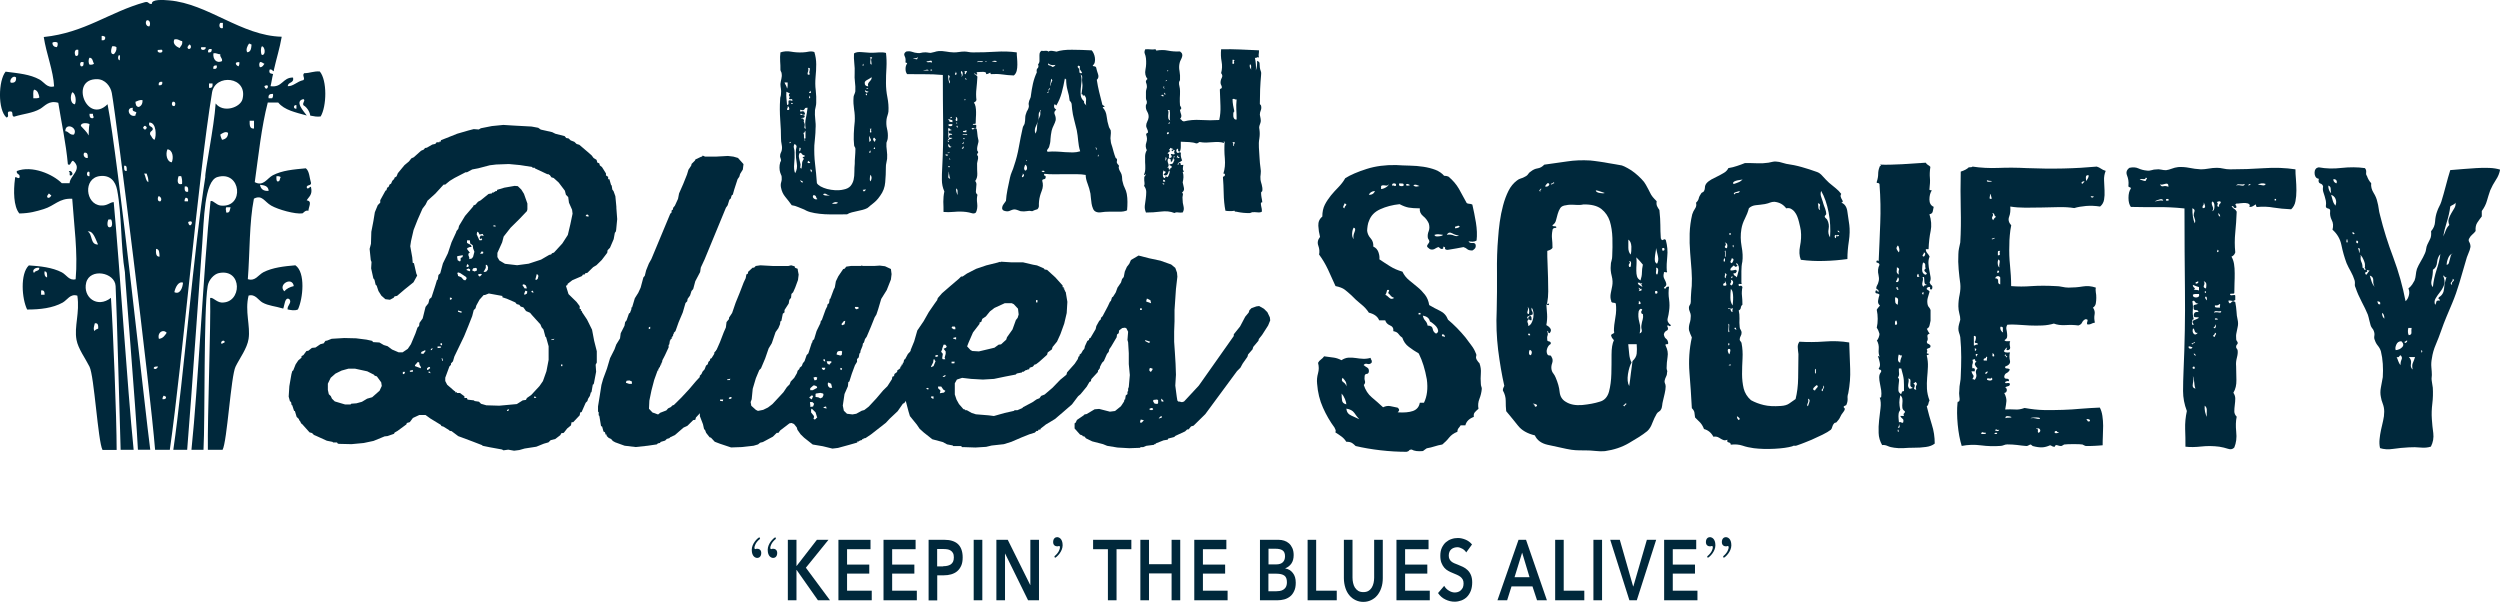 <?xml version="1.0" encoding="UTF-8"?> <svg xmlns="http://www.w3.org/2000/svg" id="Layer_2" data-name="Layer 2" viewBox="0 0 263.38 63.41"><defs><style> .cls-1, .cls-2 { fill: #00283b; } .cls-2 { fill-rule: evenodd; } </style></defs><g id="top_and_bottom" data-name="top and bottom"><g><path class="cls-1" d="M155.12,21.58c.13,.57,.26,1.19,.37,1.86,.11,.68,.14,1.31,.07,1.9-.13,.08-.27,.12-.4,.12s-.28-.01-.45-.04c.07,.14,.2,.2,.4,.18,.2-.02,.31,.04,.35,.18,.03,.16,.01,.29-.07,.39-.08,.09-.17,.17-.27,.22-.26,0-.45-.05-.54-.14-.1-.09-.23-.17-.4-.22-.3,.05-.54,.1-.74,.14-.2,.04-.48,.09-.84,.14-.1,.03-.19,.02-.28-.02-.08-.04-.11-.11-.07-.22-.17-.11-.23-.11-.2,0,.03,.11-.03,.16-.2,.16-.03,0-.09-.03-.17-.1-.08-.07-.11-.1-.07-.1-.1,0-.19,.03-.27,.08-.08,.05-.17,.1-.25,.14-.08,.04-.18,.05-.3,.04-.12-.01-.24-.09-.37-.22-.1-.08-.1-.19,0-.32,.1-.14,.15-.22,.15-.24,.03-.08,.01-.17-.05-.26-.07-.09-.1-.17-.1-.22-.03-.21,0-.45,.1-.69,.09-.24,.09-.51,0-.81-.14-.3-.33-.56-.6-.77-.26-.22-.38-.49-.34-.81-.5,0-.89-.03-1.17-.08-.28-.05-.6-.17-.96-.36-.76,.08-1.44,.26-2.03,.53-.6,.27-.99,.67-1.19,1.22-.06,.13-.12,.31-.15,.53-.03,.22-.05,.39-.05,.53,.04,.3,.16,.56,.37,.79,.21,.23,.3,.52,.28,.87,.26,.11,.44,.31,.54,.59,.1,.28,.13,.53,.1,.75,.36,.24,.73,.49,1.12,.73,.38,.24,.82,.43,1.31,.57,.16,.35,.4,.65,.69,.89,.29,.24,.59,.48,.89,.73,.3,.24,.56,.52,.79,.81,.23,.29,.38,.66,.45,1.09,.36,.21,.74,.42,1.14,.61,.4,.19,.68,.5,.84,.93,.29,.24,.61,.54,.94,.87,.33,.34,.63,.67,.89,.99,.2,.27,.41,.55,.62,.83,.22,.28,.37,.56,.47,.83,.07,.11,.08,.22,.05,.32-.04,.11-.02,.23,.05,.37,.03,.05,.07,.11,.12,.18,.05,.07,.1,.13,.17,.19,.13,.35,.18,.71,.15,1.07-.03,.36-.03,.73,0,1.11,0,.11,.02,.2,.05,.28,.03,.08,.05,.16,.05,.24-.03,.38-.12,.73-.25,1.06-.13,.32-.17,.68-.1,1.05-.13,.11-.26,.22-.37,.35-.12,.12-.15,.29-.12,.5-.5,.19-.79,.48-.89,.89h-.5c-.06,.11-.14,.21-.22,.3-.08,.1-.12,.22-.12,.38-.37,.14-.65,.34-.87,.61-.21,.27-.45,.51-.72,.73-.3,.05-.57,.12-.82,.2-.25,.08-.52,.15-.82,.2-.06,.05-.13,.1-.2,.14-.07,.04-.13,.09-.2,.15-.53,.05-.92,0-1.19-.16-.13,0-.22,.03-.27,.1-.05,.07-.14,.12-.27,.14-.86,0-1.77-.05-2.73-.16-.96-.11-1.83-.26-2.63-.45-.13-.14-.27-.24-.4-.33-.13-.08-.33-.12-.59-.12-.13-.22-.3-.4-.5-.55-.2-.15-.41-.29-.64-.43,.04-.13,.04-.24,0-.3-.03-.07-.06-.14-.1-.22-.46-.62-.87-1.32-1.21-2.09-.35-.77-.55-1.61-.62-2.53-.04-.38,0-.74,.1-1.1,.1-.35,.1-.71,0-1.09,.07-.14,.16-.25,.3-.35,.13-.09,.25-.21,.34-.34,.43,.05,.78,.1,1.04,.14,.26,.04,.52,.13,.79,.27,.23-.16,.48-.25,.74-.27,.27-.01,.52,0,.77,.04,.25,.04,.5,.07,.77,.08,.26,.01,.53-.02,.79-.1,0,.08,.02,.16,.08,.22,.05,.07,.06,.17,.02,.3-.13,.13-.28,.17-.44,.12-.17-.05-.3-.01-.4,.12,.13,.11,.26,.2,.4,.28,.13,.08,.18,.23,.15,.45-.04,.13-.11,.2-.22,.2s-.19,.07-.22,.2c-.03,.22-.02,.4,.03,.55,.05,.15,0,.29-.12,.42,.17,.54,.45,.97,.84,1.3,.39,.32,.79,.68,1.19,1.05,.26-.13,.52-.17,.77-.12,.25,.06,.51,.11,.77,.16,.2,.16,.2,.32,0,.49,.66,.05,1.2,0,1.61-.14,.41-.15,.65-.44,.72-.87h.44c.33-.67,.43-1.5,.3-2.47-.1-.54-.21-1.03-.35-1.46-.13-.43-.3-.85-.5-1.26-.37-.21-.71-.44-1.04-.69-.33-.24-.56-.57-.69-.97-.17-.11-.3-.24-.4-.39-.1-.15-.28-.25-.55-.3,.04-.3-.08-.5-.35-.61-.26-.11-.43-.28-.5-.53h-.64c-.16-.41-.53-.67-1.09-.81-.2-.32-.48-.63-.84-.91-.36-.29-.69-.59-.99-.91-.23-.21-.46-.41-.69-.59-.23-.18-.56-.3-.99-.39-.26-.59-.53-1.17-.79-1.74-.27-.57-.58-1.1-.94-1.58,.06-.3,.04-.61-.08-.93-.12-.32-.06-.63,.18-.93-.1-.38-.16-.77-.18-1.17-.02-.41,.12-.73,.42-.97,0-.49,.09-.91,.27-1.26,.18-.35,.4-.67,.64-.97,.25-.3,.51-.59,.79-.87,.28-.29,.52-.6,.72-.95,.56-.35,1.31-.67,2.25-.97,.94-.3,1.97-.43,3.1-.41,.46,.03,.94,.05,1.44,.06,.5,.01,.98,.05,1.44,.12,.46,.07,.88,.18,1.26,.32,.38,.15,.69,.36,.92,.63,.17,0,.31,.03,.45,.08,.46,.38,.83,.81,1.11,1.29,.28,.49,.55,.99,.82,1.5,.07,.05,.16,.08,.27,.08s.22,.03,.32,.08Zm-13.28,21.02c0-.13-.05-.33-.15-.57-.1-.24-.22-.43-.35-.57,0,.27,.02,.52,.05,.73,.03,.22,.18,.35,.45,.41Zm0-1.86c.03-.22,0-.39-.07-.53-.08-.14-.19-.27-.32-.41-.13,.19-.11,.35,.08,.47,.18,.12,.29,.27,.32,.47Zm-.2-18.79c0-.11,.05-.21,.15-.3,.1-.1,.05-.17-.15-.22,0,.05-.03,.14-.1,.26-.07,.13-.03,.21,.1,.26Zm1.58,22.24c-.2-.21-.38-.45-.54-.69-.17-.24-.45-.39-.84-.45,.03,.35,.2,.59,.52,.73,.32,.14,.6,.27,.87,.4Zm-.6-19c-.07-.21-.04-.46,.08-.73,.12-.27,.09-.43-.08-.48-.1,.13-.15,.34-.17,.6-.02,.27,.04,.48,.17,.61Zm1.59-4.66c.33,0,.54-.13,.64-.41-.33,.03-.54,.16-.64,.41Zm1.29-.93v.32c.2-.02,.39-.1,.57-.22,.18-.12,.24-.22,.18-.3,0,.14-.11,.18-.32,.14-.22-.04-.36-.02-.42,.06Zm.44,11.46c.13,.05,.27,.16,.42,.31,.15,.15,.32,.15,.52,.02-.17-.06-.29-.14-.37-.24-.08-.11-.17-.2-.27-.28,.03-.05,.06-.13,.1-.22,.03-.1-.04-.13-.2-.1-.06,.27-.13,.44-.2,.52Zm.74-11.5c.13-.03,.21-.02,.22,.02,.02,.04,.08,.03,.17-.02,.04-.16-.03-.24-.2-.24s-.23,.08-.2,.24Zm1.19,0c.03-.13,0-.21-.1-.22-.1-.01-.22-.02-.35-.02-.07,.16-.03,.26,.12,.28,.15,.03,.25,.01,.32-.04Zm.64-.08c-.07-.03-.11-.05-.15-.08-.03-.03-.1-.03-.2,0-.07,.11-.02,.16,.15,.16s.23-.03,.2-.08Zm1.04,.12c-.23-.11-.4-.16-.5-.14-.1,.02-.14,.04-.13,.08,.02,.04,.08,.07,.17,.1,.1,.03,.25,.01,.45-.04Zm-.1,13.53h.2v-.16h-.2v.16Zm.94,1.17c.33,0,.51,.12,.55,.34,.03,.23,.15,.4,.35,.51,.16-.08,.24-.19,.22-.32-.02-.14-.07-.26-.17-.39-.1-.12-.21-.24-.35-.34-.13-.11-.25-.19-.35-.24-.06-.33-.31-.53-.74-.61,.04,.22,.12,.39,.25,.53,.13,.14,.22,.31,.25,.53Zm.74-9.56c0,.14,.14,.19,.42,.16,.28-.02,.44-.08,.47-.16-.2-.02-.35-.05-.47-.06-.11-.01-.25,0-.42,.06Zm1.09,10.77c0-.22-.1-.31-.3-.28-.03,.13,0,.2,.07,.2s.16,.03,.22,.08Zm.2-10.77c.27-.05,.5-.03,.72,.06,.21,.1,.4,.1,.57,.02-.23-.03-.47-.1-.72-.24-.25-.14-.44-.08-.57,.16Zm.89-.69c.13,0,.26-.03,.39-.1,.13-.07,.1-.13-.1-.18-.03,.05-.1,.08-.2,.08s-.13,.07-.1,.2Z"></path><path class="cls-1" d="M175,25.14c.04,.16,.11,.2,.23,.12,.11-.08,.2-.07,.27,.04,.16,.6,.21,1.17,.15,1.72-.06,.55-.08,1.06-.05,1.52,.07,.14,.03,.18-.12,.14-.15-.04-.21-.02-.18,.06-.06,.22-.06,.4,0,.55,.07,.15,.12,.27,.18,.38,.05,.11,.07,.21,.07,.31s-.08,.2-.25,.31c.07,.16,.13,.18,.2,.06,.06-.13,.18-.17,.34-.15-.07,.46-.07,.9,0,1.34,.06,.43,.06,.84,0,1.22-.03,.27-.08,.53-.15,.79-.06,.26,.05,.5,.35,.71-.07,.11-.14,.13-.22,.06-.09-.06-.14-.06-.18,.02,.13,.24,.12,.41-.05,.49-.17,.08-.26,.21-.3,.4,.04,.22,.11,.37,.23,.45,.11,.08,.19,.22,.22,.4,.03,.14-.02,.2-.15,.18-.13-.01-.17,.05-.1,.18,.19,.38,.26,.77,.19,1.17-.06,.41-.1,.8-.1,1.17,0,.08,.02,.16,.05,.24,.03,.08,.03,.15,0,.2,0,.16-.03,.31-.1,.44-.07,.14-.12,.27-.15,.41-.03,.11-.02,.21,.02,.3,.05,.1,.08,.21,.08,.35,0,.21-.04,.46-.1,.73-.06,.27-.13,.54-.19,.81-.04,.14-.06,.29-.08,.47-.02,.18-.06,.32-.13,.42-.03,.08-.1,.15-.2,.21-.1,.05-.18,.13-.25,.24-.16,.27-.31,.59-.45,.95-.13,.37-.31,.66-.54,.87-.27,.22-.57,.43-.92,.65-.35,.21-.69,.42-1.01,.61-.73,.43-1.57,.71-2.53,.85-.3,.03-.63,.02-.99-.02-.37-.04-.73-.06-1.09-.06-.43,0-.77,0-1.02-.02-.25-.01-.57-.06-.96-.14-.66-.14-1.32-.28-1.98-.43-.66-.15-1.11-.48-1.34-.99-.79-.19-1.39-.53-1.78-1.03-.4-.5-.81-1.01-1.24-1.52-.04-.35-.05-.71-.05-1.09s-.1-.74-.3-1.09c0-.11,.01-.2,.05-.27,.03-.07,.06-.14,.1-.22-.27-1.19-.48-2.45-.65-3.79-.16-1.34-.22-2.73-.15-4.19,.03-1.27,.04-2.57,.03-3.91-.02-1.34,.02-2.57,.12-3.71,.03-.51,.09-1.06,.17-1.66,.08-.6,.2-1.17,.35-1.74,.15-.57,.34-1.08,.57-1.54,.23-.46,.53-.82,.89-1.09,.13-.11,.27-.18,.42-.22,.15-.04,.29-.1,.42-.18,.17-.08,.28-.17,.35-.29,.07-.11,.16-.2,.3-.28,.2-.16,.43-.27,.69-.31,.27-.04,.49-.17,.7-.39,.82-.11,1.62-.22,2.4-.34,.77-.12,1.59-.15,2.45-.1,.26,.02,.58,.07,.96,.12,.38,.05,.7,.11,.97,.16,.3,.05,.54,.09,.72,.12,.18,.03,.41,.07,.67,.12,.16,.05,.37,.15,.62,.29,.25,.13,.5,.3,.75,.5,.25,.2,.48,.41,.69,.63,.22,.22,.37,.42,.47,.61,.2,.35,.35,.65,.47,.89,.11,.25,.34,.53,.67,.85-.03,.22-.02,.39,.05,.53,.06,.13,.15,.27,.24,.4,.07,.65,.1,1.18,.1,1.58s.01,.88,.05,1.42Zm-14,8.47c0-.22,.08-.32,.25-.32,.06,.05,.1,.12,.1,.2v.24c-.06,.03-.12,.02-.17-.02-.05-.04-.11-.06-.17-.06-.1,.14-.12,.24-.07,.33,.05,.08,.07,.2,.07,.37,.26-.11,.43-.39,.52-.85,.08-.46,.03-.82-.17-1.09-.03,.16-.02,.29,.05,.38,.07,.09,.08,.21,.05,.34-.13,.06-.28,.12-.45,.18-.16,.07-.16,.17,0,.31Zm.08-.53c.07-.35,.02-.61-.15-.77,.07,.13,.07,.3,0,.48-.06,.19-.02,.29,.15,.29Zm0,2.03c-.13,.13-.12,.21,.03,.22,.14,.01,.14-.06-.03-.22Zm.2,2.31c.06-.08,.1-.18,.1-.3s-.07-.21-.2-.26c-.07,.06-.1,.16-.1,.32s.07,.24,.2,.24Zm.54,5.43c.16-.11,.15-.2-.02-.26-.18-.07-.29-.08-.32-.02,.13,0,.19,.05,.19,.14s.05,.14,.15,.14Zm.5-22.68c-.07-.08-.06-.15,.02-.21,.08-.05,.07-.08-.02-.08-.03,.02-.08,.08-.13,.16-.05,.08,0,.12,.13,.12Zm.45-.53c.16,.05,.3,.02,.4-.1,.1-.12,.06-.21-.1-.26-.07,.05-.13,.11-.17,.16-.05,.05-.09,.12-.12,.2Zm6.98,12.07c-.1-.24-.11-.52-.05-.83,.06-.31,.12-.56,.15-.75,.06-.32,.05-.67-.05-1.05-.1-.38-.14-.75-.1-1.13,0-.16,.02-.33,.08-.49,.05-.16,.07-.33,.07-.48,.03-.62,.04-1.26,.02-1.91-.02-.64-.11-1.23-.27-1.76-.17-.52-.47-.96-.9-1.3-.43-.33-1.06-.49-1.9-.47-.17,.05-.46,.07-.87,.04-.42-.03-.73-.01-.93,.04-.3,.03-.51,.13-.62,.3-.12,.18-.2,.38-.27,.61-.07,.23-.13,.45-.18,.67-.05,.22-.17,.39-.37,.52,0,.06,.01,.09,.05,.1,.03,.01,.08,.02,.15,.02s.12,0,.15,.02c.04,.01,.05,.06,.05,.14-.27,0-.4,.08-.4,.25-.07,.35-.08,.65-.05,.91,.03,.26,.05,.57,.05,.95-.07,.13-.25,.24-.55,.32,0,.4,0,.86,.03,1.36,.01,.5,.03,1,.05,1.5,.01,.49,.02,.97,.02,1.41s-.04,.83-.1,1.16c-.07,.13-.04,.18,.08,.14,.11-.04,.14,0,.07,.14-.1,0-.18-.02-.25-.08,.03,.35,.06,.7,.08,1.05,.02,.35,0,.73-.08,1.14,.13,.06,.27,.16,.4,.32,.13,.16,.11,.34-.05,.53-.1,0-.15-.04-.15-.12s-.04-.12-.1-.12c.06,.22,.08,.38,.03,.49-.05,.11-.06,.27-.03,.49,0,.05,.03,.09,.08,.1,.05,.02,.1,.03,.15,.04,.05,.01,.09,.04,.12,.09,.03,.04,.03,.1,0,.18-.16,.08-.29,.24-.37,.49-.08,.24-.06,.46,.07,.65,.06,.05,.14,.07,.22,.06,.08-.01,.14,.04,.17,.14,.13,.19,.16,.4,.08,.65-.09,.24-.11,.46-.08,.65,.03,.19,.1,.34,.2,.46,.09,.12,.18,.26,.24,.42,.23,.54,.38,1.05,.42,1.52,.05,.47,.26,.81,.63,1.03,.46,.3,1.05,.41,1.75,.35,.7-.07,1.31-.18,1.84-.35,.5-.13,.82-.49,.98-1.05,.15-.57,.23-1.19,.25-1.88,.02-.69,.02-1.37,.02-2.03s.08-1.17,.25-1.52c-.07-.08-.13-.16-.18-.22-.05-.06-.09-.17-.12-.3,.03-.08,.11-.14,.22-.18,.12-.04,.14-.13,.08-.26,0-.4,.05-.87,.15-1.41,.1-.54,.11-1.04,.05-1.5-.07-.05-.15-.08-.27-.08s-.19-.05-.22-.16Zm-6.24-12.27c0-.05,.06-.09,.17-.12,.12-.03,.09-.07-.07-.12,.03,.06-.02,.1-.15,.14-.13,.04-.11,.07,.05,.1Zm5.55,.89c-.16-.05-.32-.11-.47-.16-.15-.06-.31-.1-.47-.12,0,.13,.13,.23,.4,.28,.26,.05,.45,.05,.55,0Zm2.08,22.48c0-.05,.05-.11,.15-.18,.1-.07,.08-.12-.05-.14,0,.06-.05,.11-.15,.16-.1,.06-.08,.11,.05,.16Zm.75-4.61c-.17,.27-.29,.67-.38,1.21-.08,.54-.04,.96,.13,1.26,.07-.43,.12-.86,.17-1.29,.05-.43,.11-.88,.18-1.34,.26-.24,.41-.51,.44-.79,.03-.29,.03-.62,0-.99h-.89c.03,.35,.06,.69,.1,1.03,.03,.34,.11,.64,.25,.91Zm-.1-11.38c.07-.21,.09-.5,.08-.85-.02-.35-.12-.59-.32-.73v.87c0,.28,.08,.52,.24,.71Zm-.15,1.3c.1,.03,.16,0,.17-.1,.02-.1,.03-.19,.03-.29s-.03-.16-.08-.2c-.05-.04-.09-.02-.12,.06,.1,.03,.11,.09,.02,.18-.08,.09-.09,.21-.02,.34Zm1.19,1.42c.1-.3,.15-.57,.15-.81s.03-.53,.1-.85c-.1-.13-.21-.26-.32-.38-.11-.12-.24-.25-.37-.39,.03,.24,.04,.49,.02,.73-.02,.24-.02,.48-.02,.69s.02,.41,.07,.58c.05,.18,.17,.32,.37,.43Zm.2,.69c-.03-.11-.07-.18-.1-.22-.03-.04,0-.1,.1-.18-.16,.05-.26,.05-.27,0-.02-.06-.09-.06-.22-.04,.03,.13,.1,.22,.2,.27,.1,.04,.2,.1,.29,.18Zm-.39,2.55c-.07,.38-.04,.77,.07,1.17,.12,.41,.12,.8,.03,1.18,.2-.08,.27-.21,.22-.39-.05-.18-.06-.36-.02-.55,.03-.19,.07-.37,.12-.53,.05-.16,.06-.34,.03-.53,0-.06-.03-.07-.07-.06-.05,.01-.07,0-.07-.06-.07-.1-.06-.21,.02-.3,.08-.09,.04-.15-.13-.18-.06,.06-.1,.09-.12,.1-.02,.02-.04,.06-.07,.14Zm.2-.77c0-.19-.06-.28-.2-.28,.03,.05,.03,.12,0,.22-.03,.1,.03,.12,.2,.06Zm-.2-1.34c.07,0,.16-.02,.3-.08v-.17c-.1,.03-.16,.02-.18-.02-.02-.04-.06-.07-.12-.1,0,.08,.02,.14,.07,.18,.05,.04,.03,.1-.07,.18Zm1.93-2.88c.13-.21,.17-.48,.1-.79-.07-.31-.13-.6-.2-.87,0,.13-.02,.28-.05,.44-.03,.16-.06,.33-.07,.49-.02,.16-.02,.3,0,.43,.01,.12,.09,.22,.22,.3Zm-.2,3.12c.17,.06,.25,.02,.25-.12s-.09-.17-.25-.12v.24Zm.2-1.98c.07-.05,.11-.19,.12-.4,.02-.22-.06-.33-.22-.33,.03,.11,.03,.24,0,.41-.03,.16,0,.27,.1,.32Zm.55-2.55c.16,.06,.24,.01,.24-.12,0-.13-.08-.17-.24-.12v.24Z"></path><path class="cls-1" d="M194.63,27.29c-.79,.11-1.6,.18-2.43,.2-.82,.03-1.65-.01-2.48-.12-.17-.43-.19-.91-.08-1.46,.11-.54,.14-1.08,.08-1.62-.03-.22-.1-.53-.2-.93-.1-.4-.22-.7-.35-.89-.07-.13-.19-.27-.37-.4-.18-.14-.39-.18-.62-.12-.14-.19-.31-.35-.52-.47-.21-.12-.45-.19-.72-.22-.17,0-.32,.03-.45,.08-.13,.06-.31,.11-.55,.16-.36,.05-.68,.1-.97,.12-.28,.03-.52,.13-.72,.32-.1,.38-.24,.74-.42,1.09-.18,.35-.31,.72-.37,1.1-.1,.59-.09,1.2,.02,1.82,.12,.62,.14,1.16,.08,1.62-.07,.3-.1,.63-.1,1v1.19c.07,.13,.02,.19-.12,.16-.15-.03-.2,0-.17,.08,0,.13,.05,.18,.15,.12,.1-.05,.18-.01,.25,.12-.07,.35-.08,.66-.05,.91,.03,.26,.05,.57,.05,.95-.1,.08-.16,.19-.17,.32-.02,.13-.09,.23-.22,.28,.06,.27,.09,.56,.08,.85-.02,.3-.01,.59,.02,.89,0,.11,.03,.21,.1,.3,.07,.1,.1,.2,.1,.3,0,.14-.03,.26-.1,.37-.06,.11-.1,.23-.1,.36,0,.06,.03,.12,.1,.2,.07,.08,.1,.15,.1,.2,.1,.51,.13,1.05,.1,1.6-.03,.56-.05,1.1-.05,1.64s.06,1.05,.17,1.52c.12,.47,.37,.88,.77,1.23,.4,.22,.84,.39,1.34,.51,.49,.12,1.09,.15,1.78,.1,.4-.02,.7-.11,.91-.26,.22-.15,.44-.3,.67-.47,.16-.65,.26-1.39,.27-2.23,.02-.84,.03-1.67,.03-2.51-.03-.24-.06-.47-.07-.69-.02-.22,.04-.42,.17-.61,.86,.05,1.74,.05,2.65-.02,.91-.07,1.78-.04,2.6,.1,.03,1.03,.06,1.95,.1,2.78,.03,.83-.03,1.68-.2,2.57-.07,.19-.09,.38-.07,.57,.01,.19-.02,.41-.13,.65,0,.03-.04,.06-.12,.08-.08,.03-.14,.07-.17,.12,0,.05,.02,.1,.08,.14,.05,.04,.06,.1,.03,.18-.03,.08-.08,.17-.15,.25-.07,.08-.13,.17-.2,.28-.13,.3-.26,.51-.4,.65-.1,.14-.17,.2-.2,.18-.03-.01-.08,0-.15,.06-.1,.11-.17,.23-.2,.36-.03,.14-.08,.24-.15,.32-.2,.16-.5,.34-.89,.53-.4,.19-.78,.36-1.14,.53-.26,.11-.51,.21-.74,.3-.23,.09-.51,.2-.84,.31-.06,.03-.14,.03-.22,.02-.08-.01-.16,0-.23,.06-.46,.13-1.09,.22-1.88,.26-.79,.04-1.52,.02-2.18-.06-.43-.06-.82-.14-1.19-.27-.36-.12-.78-.16-1.24-.1,0-.14-.08-.22-.22-.24-.15-.03-.19-.12-.12-.28-.17,.06-.3,.07-.4,.04-.1-.03-.2-.08-.3-.14-.1-.07-.21-.13-.32-.18-.12-.05-.27-.07-.47-.04-.23-.43-.56-.7-.99-.81-.1-.27-.23-.49-.39-.67-.17-.17-.35-.36-.55-.55-.03-.21-.06-.39-.07-.53-.02-.13-.11-.29-.27-.45-.06-1.22-.15-2.46-.25-3.73-.1-1.27-.02-2.51,.25-3.72-.06-.14-.12-.26-.17-.39-.05-.12-.09-.25-.13-.38-.03-.25,0-.49,.07-.73,.08-.24,.12-.5,.12-.77,0-.13-.03-.28-.1-.43-.07-.14-.1-.29-.1-.42,0-.11,.03-.21,.1-.31,.07-.09,.1-.21,.1-.34,0-.3,.01-.57,.03-.83,.01-.26,.04-.53,.07-.83,.03-.49,.02-1.03-.02-1.64-.05-.61-.1-1.24-.15-1.89-.05-.65-.07-1.31-.05-1.98,.02-.68,.11-1.35,.27-2.03,.07-.22,.17-.42,.3-.61,.13-.19,.16-.39,.1-.61,.17-.16,.26-.32,.29-.47,.03-.15,.12-.32,.25-.51,.03-.05,.08-.1,.15-.12,.07-.03,.11-.07,.15-.12,.07-.13,.1-.27,.1-.4,0-.14,.05-.27,.15-.41,.13-.16,.31-.3,.54-.43,.23-.12,.46-.23,.67-.34,.21-.11,.43-.22,.64-.35,.21-.12,.37-.29,.47-.5,.33-.05,.63-.13,.92-.23,.28-.09,.55-.19,.82-.3,.46,0,.89,0,1.29,.02,.4,.02,.79,0,1.19-.06,.14-.03,.29-.06,.47-.1,.18-.04,.4-.03,.67,.02,.13,.03,.26,.06,.37,.1,.11,.04,.24,.07,.37,.1,.56,.08,1.11,.19,1.63,.34,.53,.15,1.06,.32,1.58,.51,.2,.06,.41,.2,.62,.45,.21,.24,.44,.47,.67,.69,.26,.22,.5,.41,.72,.59,.22,.18,.41,.37,.57,.59-.07,.1-.09,.21-.05,.32,.03,.11,.08,.2,.13,.28,.05,.08,.08,.15,.08,.2s-.05,.09-.15,.12c.36,.13,.58,.46,.64,.97,.07,.51,.13,.97,.2,1.38,.06,.49,.05,1.06-.05,1.72-.1,.66-.15,1.26-.15,1.8Zm-13.08,2.79c.27,.06,.37,0,.32-.16-.05-.16-.11-.28-.17-.36,.07,.16,.05,.26-.05,.28-.1,.03-.13,.11-.1,.24Zm.15-2.55c.04-.05,.04-.14,.03-.24-.02-.11-.06-.11-.12,0-.03,.14-.03,.22,0,.26,.03,.04,.06,.04,.1-.02Zm.1,1.78c0-.11,.02-.21,.08-.31,.05-.09,0-.17-.17-.22,.04,.08,.04,.18,0,.3-.03,.12,0,.2,.1,.23Zm.1-3.16c.07-.05,.09-.16,.08-.32-.02-.16-.11-.26-.27-.28,.13,.11,.15,.22,.05,.35-.1,.12-.05,.21,.15,.26Zm-.1,.85v-.42c0-.2-.03-.24-.1-.1,.04,.06,.04,.18,.03,.39-.02,.2,0,.25,.07,.14Zm.39,10.33c.03-.06,.07-.17,.1-.35,.03-.17-.03-.25-.2-.22-.07,.06-.08,.15-.05,.28,.03,.13,.08,.23,.15,.29Zm-.1-4.78c.17-.03,.25,.01,.25,.12s.07,.18,.19,.21c-.03-.09-.03-.18,0-.28,.03-.11,0-.16-.1-.16,.07,.11,0,.13-.17,.06-.18-.06-.24-.04-.17,.06Zm.1,3.77c0-.05,0-.11-.02-.16-.02-.05-.04-.04-.08,.04-.03,.06-.03,.11,0,.16,.03,.05,.07,.04,.1-.04Zm0-1.34c-.03-.14-.04-.32-.02-.56,.02-.24,0-.34-.08-.29,.03,.13,.03,.32,0,.57-.03,.24,0,.33,.1,.28Zm.1,3.4c-.13,.06-.19,.09-.17,.1,.02,.01,.05,.02,.1,.02,.05,0,.09,0,.12-.02,.03-.01,.01-.04-.05-.1Zm-.1-13.65h.15v-.16h-.15v.16Zm.25,5.34c.1-.11,.15-.22,.15-.34s-.08-.21-.25-.26c.07,.13,.06,.26-.02,.36-.09,.11-.04,.19,.12,.24Zm.1,2.11c0-.08,.01-.2,.03-.36,.02-.16,.02-.33,.02-.51s-.02-.35-.05-.51c-.03-.16-.1-.28-.19-.37-.04,.3-.05,.61-.05,.94s.08,.59,.24,.81Zm.4-4.09c-.1,.03-.16,.02-.17-.02-.02-.04-.06-.07-.13-.1-.07,.06-.15,.14-.25,.24-.1,.11-.12,.2-.05,.29,.16,0,.3-.02,.42-.06,.11-.04,.19,0,.22,.14-.03,.05-.07,.11-.1,.16-.03,.05-.11,.07-.25,.04,0,.13,.04,.22,.13,.26,.08,.04,.15,.1,.22,.18,.06-.22,.13-.46,.2-.75,.06-.29,0-.53-.2-.75-.1,.06-.1,.11,0,.18,.1,.07,.08,.13-.05,.18Zm-.5-.36c.07-.05,.13-.15,.17-.28,.05-.14,0-.22-.17-.24,0,.05-.03,.14-.1,.26-.07,.12-.04,.21,.1,.26Zm0,1.58c.03-.05,.07-.1,.1-.12,.03-.03,0-.05-.1-.08,0,.05-.02,.09-.05,.12-.04,.03-.02,.05,.05,.08Zm.2-3.32c0-.05,0-.11-.02-.16-.02-.05-.05-.04-.08,.04,0,.05,.01,.11,.03,.16,.02,.05,.04,.04,.07-.04Zm0-6.6c.17-.05,.33-.11,.5-.18,.17-.06,.31-.17,.45-.3-.1,.02-.22,.04-.35,.06-.13,.02-.26,.04-.37,.08-.12,.04-.2,.09-.25,.14-.05,.06-.05,.12,.02,.2Zm.1,1.1c.03-.11,.13-.16,.28-.16s.24-.07,.27-.21c-.13,.03-.29,.08-.47,.14-.18,.07-.21,.14-.08,.23Zm0,14.17c.07,0,.1,.01,.1,.04,0,.03,.03,.04,.1,.04-.03-.06-.05-.11-.05-.16s-.05-.07-.15-.04v.12Zm.45,9.6c.1-.08,.12-.15,.05-.22-.06-.07-.15-.13-.25-.19,0,.19,.06,.32,.2,.41Zm7.28-1.46c.03-.11,.08-.25,.15-.44,.07-.19,.02-.31-.15-.36,.06,.16,.06,.32-.02,.48-.08,.16-.08,.27,.02,.32Zm.74-1.66c.03-.08,.11-.18,.22-.29,.11-.11,.11-.2-.03-.28-.1,.06-.2,.15-.32,.28-.12,.14-.08,.23,.12,.29Zm.1-1.87v-.3c0-.15-.03-.15-.1-.02v.3c0,.15,.03,.15,.1,.02Zm.45-17.13c-.07-.19-.08-.34-.02-.47,.05-.12-.02-.21-.22-.26,.03,.13,.05,.28,.05,.43s.07,.25,.2,.3Zm.29-.81c.07,.22,.14,.43,.23,.65,.08,.22,.12,.41,.12,.57,0,.02-.03,.07-.1,.14-.07,.07-.08,.11-.05,.14,0,.05,.03,.11,.1,.16,.06,.05,.12,.11,.15,.16,.17,.32,.21,.65,.15,.97-.07,.32-.02,.62,.15,.89,.06-.87,.02-1.74-.15-2.63-.17-.89-.43-1.65-.79-2.27-.07,.22-.07,.42,0,.61,.07,.19,.13,.39,.2,.61Zm0,19.89c-.03-.11,0-.22,.08-.32,.08-.11,.06-.2-.08-.29,.07,.14,.05,.26-.07,.37-.12,.11-.09,.19,.07,.24Zm1.39-16.36c.1,.05,.19,.05,.27,0,.08-.05,.04-.09-.12-.12,0,.05-.03,.07-.1,.06-.07-.01-.12-.03-.15-.06-.07,.14-.07,.24,0,.32,.06,.08,.1,.02,.1-.2Zm.35-.36c0-.13-.06-.2-.2-.2,0,.08,.07,.14,.2,.2Z"></path><path class="cls-1" d="M197.71,35.87c.07-.02,.13-.12,.2-.28,.06-.16,.1-.3,.1-.41-.03-.11-.07-.22-.12-.35-.05-.12-.11-.22-.17-.3,.07-.3,.1-.61,.1-.93s-.03-.65-.1-.97c.07-.11,.12-.19,.17-.24,.05-.06,.1-.12,.17-.2-.17-.14-.23-.3-.2-.51,.03-.2,.08-.41,.15-.63-.06-.08-.17-.13-.3-.14-.13-.01-.17-.11-.1-.3,.1-.03,.16-.01,.17,.04,.01,.05,.05,.1,.12,.12,.03-.16-.01-.26-.12-.28-.12-.03-.14-.14-.07-.33,.23-.38,.3-.77,.2-1.17-.1-.4-.07-.77,.1-1.09-.03-.14-.11-.21-.22-.22-.12-.01-.14-.09-.07-.22,.13-.03,.2,.01,.2,.12,.06-1.49,.13-2.85,.17-4.11,.05-1.25,.03-2.61-.08-4.07-.03-.08-.1-.12-.19-.12s-.13-.04-.1-.12c.1-.3,.15-.57,.15-.83s.05-.5,.15-.75c0-.05,.03-.09,.1-.1,.06-.01,.05-.06-.05-.14,.63,.03,1.4,.01,2.33-.04,.93-.05,1.75-.11,2.48-.16,.06,.11,.15,.19,.24,.24,.1,.05,.18,.12,.25,.2-.07,.46-.08,.85-.05,1.16,.03,.31,.01,.72-.05,1.23,0,.05,.09,.08,.25,.08-.17,.27-.25,.59-.25,.97s.15,.64,.45,.77c-.03,.16-.07,.32-.1,.49-.03,.16-.15,.26-.35,.29,.2,.62,.24,1.21,.13,1.76-.12,.55-.19,1.2-.22,1.92h-.29c0,.17,.05,.3,.15,.41,.1,.11,.18,.23,.25,.37-.1,.24-.14,.49-.12,.75,.01,.26,.05,.5,.1,.75,.05,.24,.09,.46,.12,.66,.03,.2,0,.39-.1,.55,.04,.14,.1,.24,.2,.31,.1,.06,.12,.2,.05,.42-.17,.06-.23,.01-.2-.12,.03-.13-.05-.16-.25-.08-.13,.11-.15,.19-.05,.24,.1,.05,.18,.12,.25,.2-.06,.22-.13,.45-.2,.69-.06,.24-.06,.48,0,.73,.03,.11,.08,.19,.15,.26,.06,.07,.11,.16,.15,.27v1.13c-.03,.14-.07,.29-.1,.46-.03,.18-.13,.31-.29,.39,.03,.08,.07,.16,.12,.24,.05,.08,.11,.18,.17,.29-.2,.02-.27,.14-.22,.34,.05,.2,.02,.36-.07,.47,0,.13,.04,.22,.14,.24,.1,.03,.18,.1,.25,.2,0,.14-.05,.22-.15,.24-.1,.03-.18,.07-.25,.12,.06,.14,.07,.25,.02,.34-.05,.1,0,.14,.17,.14,.04,.09,.01,.12-.07,.12s-.12,.03-.12,.08c.1,.4,.14,.8,.12,1.19-.02,.39-.04,.77-.08,1.15-.03,.38-.04,.76-.02,1.16,.02,.39,.11,.8,.27,1.23-.06,.11-.1,.23-.12,.35-.02,.12-.08,.21-.17,.26,.16,.68,.35,1.33,.54,1.95,.2,.62,.3,1.28,.3,1.98-.23,.19-.55,.31-.94,.36-.4,.06-.83,.08-1.29,.08-.33,0-.68,.01-1.04,.04-.36,.02-.69,.01-.99-.04-.26-.03-.5-.09-.69-.18-.2-.09-.4-.13-.59-.1-.23-.4-.36-.83-.37-1.28-.02-.45,0-.89,.05-1.34,.05-.45,.1-.87,.15-1.28,.05-.41,.03-.77-.08-1.1,.1,0,.15-.02,.15-.08,.03-.22,.03-.45,0-.69-.04-.24-.08-.48-.13-.71-.05-.23-.08-.45-.08-.67s.07-.4,.2-.56c.03-.14,0-.21-.1-.23-.1-.01-.15-.06-.15-.14,.13-.14,.17-.35,.1-.65-.06-.3-.13-.52-.19-.65,.06,0,.13,.03,.19,.08-.1-.22-.13-.49-.1-.81,.03-.32-.03-.63-.2-.93Zm2.23-3.77c0-.06,0-.2,.03-.43,.02-.23-.09-.34-.32-.34,0,.19,0,.35,.02,.49,.01,.13,.11,.23,.27,.28Zm-.3,2.1c.17,.05,.24,0,.22-.18-.02-.17-.06-.26-.12-.26-.07,.06-.1,.12-.1,.2v.24Zm.1-4.5c.16,.06,.26,0,.3-.16,.03-.16,0-.27-.1-.33-.03,.11-.06,.2-.1,.26-.03,.07-.07,.14-.1,.22Zm.3,.73c-.1,0-.14-.03-.12-.1,.02-.07,0-.1-.08-.1-.07,.05-.07,.13,0,.24,.07,.11,.13,.09,.2-.04Zm0-3.85c.07-.08,.08-.21,.05-.38-.03-.17-.08-.29-.15-.34-.13,.16-.17,.29-.12,.39,.05,.1,.12,.21,.22,.34Zm0,2.35c-.03-.21-.03-.38,.02-.49,.05-.11-.02-.2-.22-.28,0,.14,0,.27-.02,.41-.02,.13,.06,.25,.22,.36Zm0,16.53c0-.05-.02-.11-.05-.18-.04-.07-.05-.06-.05,.02-.03,.05-.03,.11,0,.16,.04,.05,.07,.05,.1,0Zm-.1-5.67c.1,.05,.14,.16,.13,.31-.02,.15-.03,.31-.05,.48-.02,.17-.02,.34-.02,.5s.06,.28,.19,.37c.07,.11,.11,.09,.15-.06,.04-.15,.11-.21,.25-.18,0-.51,0-.91-.02-1.17-.02-.27-.11-.67-.27-1.22h-.25c0,.22,0,.39,.02,.53,.02,.14-.02,.28-.13,.45Zm.25,3.4c-.1,.14-.16,.28-.17,.43-.02,.15-.02,.31,0,.49,.02,.18,.03,.35,.05,.51,.02,.16-.02,.31-.13,.44,.17,.03,.23-.04,.18-.2-.05-.16-.06-.3-.03-.4,.1,0,.17,.01,.2,.04,.03,.03,.1,.04,.2,.04,.07-.22,.05-.36-.05-.42-.1-.07-.18-.17-.25-.3h.4c-.06-.14-.06-.22,0-.26,.06-.04,.1-.11,.1-.22-.16-.11-.26-.24-.27-.38-.02-.15-.02-.31,0-.47,.02-.16,.02-.32,0-.46-.02-.15-.09-.28-.22-.39-.06,.3-.1,.55-.1,.75s.03,.48,.1,.82Zm0-4.98c0-.16,.03-.3,.07-.41,.05-.11,.09-.23,.12-.36-.1,.02-.17,.02-.2-.02-.03-.04-.08-.06-.15-.06-.03,.1-.06,.26-.07,.46-.02,.2,.06,.33,.22,.39Zm1.04,2.79c0-.06,.04-.08,.13-.08s.13-.03,.13-.08c-.13-.05-.21-.13-.23-.22-.01-.1-.01-.19,0-.3,.02-.11,.02-.2,0-.29-.01-.08-.09-.13-.22-.16,.06,.11,.06,.29,0,.54-.07,.26,0,.45,.2,.59Zm.35-.61c.1,.08,.15,.16,.15,.22s-.02,.13-.05,.2c-.03,.07-.04,.12-.02,.16,.02,.04,.09,.07,.22,.1-.06-.21-.06-.38,.03-.5,.08-.12,.04-.23-.13-.34-.03,.08-.1,.13-.2,.16Zm.4-11.22h.15l.1-.08c-.06,0-.1-.04-.1-.12s-.03-.12-.1-.12c0,.05-.02,.1-.05,.14-.03,.04-.03,.1,0,.18Zm.69,1.05c0-.11,.05-.16,.15-.16s.15-.02,.15-.08c-.1,0-.17-.05-.2-.14-.03-.1-.04-.2-.04-.3s-.01-.2-.02-.29c-.02-.08-.08-.09-.17-.04,.07,.08,.07,.25,0,.51-.07,.26-.02,.42,.15,.51Zm-.05,.81s.04-.06,.03-.18c-.02-.12-.06-.12-.13,.02-.04,.03-.04,.06,0,.1,.03,.04,.07,.06,.1,.06Zm.25-2.1c.16-.05,.17-.13,.02-.24-.15-.11-.19-.2-.13-.28,.03-.08,.07-.11,.1-.1,.03,.02,.06,.03,.07,.06,.02,.03,.02,.03,0,.02-.02-.01-.04-.06-.07-.14-.03-.08-.04-.19-.03-.32,.01-.14-.06-.23-.23-.28-.07,.22-.1,.47-.1,.75s.11,.47,.35,.55Zm-.2-1.9c.07-.03,.12-.1,.15-.22,.03-.12-.02-.19-.15-.22,.04,.06,.01,.14-.08,.24-.08,.11-.05,.18,.08,.2Z"></path><path class="cls-1" d="M211.46,36.6c-.1,.06-.17,.11-.2,.18-.03,.07-.08,.13-.15,.18,.03,.16,.25,.22,.64,.16-.07,.3-.07,.59,0,.87,.07,.28-.1,.49-.5,.63-.03,.13,.02,.2,.17,.2s.26,.04,.32,.12c-.07,.16-.18,.28-.32,.35-.15,.06-.24,.19-.27,.38,0,.16,.09,.24,.27,.23,.18-.01,.26,.08,.22,.26-.1-.02-.17-.02-.22,0-.05,.03-.11,.06-.17,.08-.03,.11,.03,.15,.2,.12,.16-.03,.26,0,.3,.08,0,.13-.06,.22-.18,.24-.12,.03-.22,.07-.32,.12,.13,.08,.19,.2,.17,.34-.02,.15-.11,.24-.27,.26,.17,.32,.24,.61,.23,.85-.02,.24-.06,.54-.13,.89,.36-.02,.7-.02,1.02,0,.31,.03,.65-.02,1.02-.16,.72,.13,1.42,.21,2.08,.22,.66,.01,1.31,0,1.96-.02,.64-.02,1.28-.06,1.91-.12,.63-.05,1.29-.09,1.98-.12,.13,.24,.22,.53,.27,.87,.05,.34,.08,.69,.08,1.06s-.01,.73-.03,1.09c-.02,.36-.02,.68-.02,.95-.26,.02-.54,.05-.84,.06-.3,.02-.6,.02-.89,.02-.07,0-.13-.02-.2-.06-.07-.04-.13-.07-.2-.1-.17-.03-.47-.04-.92-.04s-.78,.01-1.01,.04c-.07,.03-.12,.06-.17,.1-.05,.04-.11,.06-.17,.06-.1,0-.22-.03-.37-.08-.15-.06-.24,0-.28,.16-.13,0-.22-.02-.27-.06-.05-.04-.12-.07-.22-.1-.29,.13-.57,.21-.84,.22-.26,.01-.59-.03-.99-.14l-.1-.08-.1-.08c-.06,0-.14,.03-.22,.08-.09,.05-.16,.08-.23,.08-.33-.03-.66-.06-.99-.11-.33-.04-.68-.06-1.04-.06-.13,0-.26,.03-.37,.08-.12,.05-.24,.08-.37,.08-.66,.05-1.34,.03-2.03-.06-.69-.09-1.37-.07-2.03,.06-.2-.65-.34-1.4-.42-2.25-.08-.85-.09-1.62-.02-2.29,0-.08,.02-.12,.07-.12s.09-.02,.12-.08c.04-.13,.04-.3,0-.5-.03-.2-.03-.41,0-.63,0-.27,.03-.54,.08-.79,.05-.26,.07-.49,.07-.71,.03-.62,.05-1.28,.05-1.98s-.03-1.4-.1-2.11c-.03-.16-.07-.32-.13-.47-.05-.14-.07-.28-.07-.42,0-.16,.03-.32,.07-.47,.05-.15,.09-.31,.13-.47,0-.22-.03-.44-.1-.67-.06-.23-.1-.48-.1-.75,0-.4,.04-.81,.13-1.22,.08-.41,.11-.79,.07-1.17-.06-.46-.13-.96-.17-1.5-.05-.54-.06-1.08-.03-1.62,0-.21,.03-.42,.07-.61,.05-.19,.09-.39,.13-.61,.07-1.14,.08-2.31,.05-3.55-.03-1.23-.03-2.53,0-3.91,.4-.13,.68-.28,.84-.45,.23,0,.36-.02,.4-.08,.86,.13,1.78,.18,2.75,.14,.98-.04,1.96-.03,2.95,.02,1.29,.05,2.58,.07,3.87,.04,1.29-.03,2.46-.1,3.52-.2,.17,.05,.32,.13,.45,.22,.13,.1,.3,.17,.49,.23-.13,.32-.19,.66-.17,1.01,.02,.35,.03,.7,.05,1.05,.02,.35,0,.68-.05,.97-.05,.3-.19,.54-.42,.73-.53-.08-1.02-.1-1.48-.06-.46,.04-.88,.11-1.24,.22-.5-.08-1.03-.11-1.61-.1-.58,.01-1.16,.03-1.76,.04-.59,.01-1.18,.02-1.76,.02s-1.12-.04-1.61-.12c.03,.41,0,.76-.12,1.07-.12,.31-.05,.61,.22,.91-.07,.32-.12,.67-.15,1.03-.04,.36-.05,.72-.05,1.07-.03,.7,0,1.41,.07,2.11s.12,1.43,.12,2.19c.69,.06,1.42,.06,2.18,0,.76-.05,1.59-.05,2.48,0,.26,0,.5,.03,.72,.08,.22,.05,.44,.08,.67,.08,.53,0,1.02-.04,1.49-.12,.46-.08,.92-.04,1.38,.12-.03,.13-.03,.3,0,.49,.04,.19,.05,.38,.05,.59s-.02,.4-.05,.58c-.03,.19-.13,.34-.3,.45,.17,.24,.22,.48,.17,.73-.05,.24-.04,.52,.03,.85-.17,.03-.29,.07-.37,.12-.08,.05-.21,.08-.38,.08-.07-.03-.09-.08-.08-.16,.02-.08,.03-.15,.05-.2,.02-.05,.02-.1,0-.14-.02-.04-.09-.06-.22-.06-.17,.08-.28,.2-.35,.35-.06,.15-.2,.25-.39,.31-.4-.06-.84-.07-1.34-.04-.5,.03-.91-.03-1.24-.16-.36,.11-.77,.18-1.21,.2-.44,.02-.89,.02-1.34,0-.45-.03-.88-.06-1.29-.08-.41-.03-.77-.03-1.06,0-.1,.16-.13,.32-.1,.47,.03,.15,.06,.3,.07,.44,.02,.15,.02,.28,0,.4-.02,.12-.11,.22-.27,.31,.03,.08,.11,.12,.23,.12h.37c-.07,.16-.07,.34-.02,.55,.05,.2,0,.33-.17,.38-.16,.03-.23,0-.2-.1,.03-.09,.06-.16,.1-.22Zm-3.67,1.3c.07,.16,.07,.3,.03,.41-.05,.11-.06,.27-.03,.49,.23-.06,.31,.05,.25,.32h-.35c.06,.19,.13,.33,.2,.41,.07,.08,.03,.22-.1,.41,.1,0,.18,.03,.25,.08,.17-.21,.22-.43,.15-.65-.07-.22-.02-.4,.15-.57-.13-.11-.22-.23-.27-.35-.05-.12,0-.25,.17-.38-.1,0-.15-.04-.15-.12s-.05-.12-.15-.12c0,.05-.05,.08-.15,.08Zm.15-1.5c.1,0,.16-.02,.2-.06,.03-.04,.1-.04,.2-.02,.03-.13,0-.19-.12-.18-.11,.01-.18-.04-.18-.14,.07-.06,.11-.18,.13-.37,.01-.19-.06-.27-.22-.24v1.01Zm.2,.57c0-.08,.03-.14,.07-.16,.05-.03,0-.07-.18-.12,.03,.05,.04,.11,.03,.18-.02,.07,0,.1,.07,.1Zm.1,.61c-.03-.06,0-.12,.08-.2s.02-.11-.17-.08c0,.18,.03,.28,.1,.28Zm.45,8.14h.37c.12,0,.17-.04,.17-.12-.16,0-.31-.03-.44-.08,0,.08-.03,.15-.1,.2Zm.3-7.74h.35c-.03-.05-.03-.13,0-.24,.04-.11,0-.16-.1-.16,0,.11-.05,.17-.15,.18-.1,.01-.13,.09-.1,.22Zm.25,1.42c.03-.05,.07-.09,.1-.12,.04-.02,.07-.07,.1-.12-.1-.02-.18,0-.25,.08-.07,.08-.05,.14,.05,.16Zm.6-20.33c-.2,0-.37-.03-.5-.08-.06,.11,0,.16,.2,.16s.3-.02,.3-.08Zm-.5,20.94c.23,.11,.41,.11,.55,0,0-.13-.02-.21-.05-.24-.04,.11-.13,.14-.3,.1-.17-.04-.23,0-.2,.14Zm.5-19.08c-.04-.11-.06-.21-.08-.3-.02-.1-.06-.17-.12-.22,.03,.08,.02,.2-.02,.36-.05,.16,.02,.22,.22,.16Zm.05,4.29c.17-.05,.26-.11,.3-.16-.07,0-.16,.02-.27,.06-.11,.04-.12,.07-.02,.1Zm.1-2.02c.04-.08,.07-.15,.12-.2,.05-.06,.11-.11,.17-.16-.1-.06-.16-.13-.17-.23-.02-.09-.09-.15-.22-.18,.1,.13,.11,.26,.02,.38-.08,.12-.06,.25,.08,.39Zm.1,14.34c.03-.19-.04-.3-.2-.32,.03,.05,.04,.13,.02,.22-.02,.1,.04,.13,.18,.1Zm0,8.18h.22c.09,0,.11-.04,.08-.12h-.2s-.03,.07-.1,.12Zm.1-16.4c.23,0,.34,.1,.32,.3-.02,.2,.06,.32,.22,.34v-.73c-.07-.11-.16-.15-.27-.14-.12,.01-.21,.09-.27,.23Zm0,16.04c.13,.03,.22,.05,.27,.06,.05,0,.11-.04,.17-.14-.17,.03-.27,.01-.3-.04-.03-.06-.08-.01-.15,.12Zm.3-16.89c-.13,.22-.13,.3,.02,.26,.15-.04,.14-.13-.02-.26Zm.15-.28c-.03-.14-.02-.3,.02-.49,.05-.19,0-.31-.12-.37-.07,.14-.09,.29-.07,.47,.02,.18,.07,.3,.17,.38Zm-.15-1.3c.16,.02,.23-.03,.19-.17-.03-.13-.02-.22,.05-.28-.17-.03-.25,0-.25,.1v.35Zm.54,8.14c-.03-.14-.04-.28-.02-.42,.02-.15-.08-.21-.27-.18-.03,.27,.06,.47,.3,.61Zm.45,2.51c-.07,.03-.12-.02-.15-.12-.03-.11-.08-.09-.15,.04,.07-.03,.12,.01,.15,.12,.03,.11,.08,.09,.15-.04Zm-.2,6.52c.1-.05,.21-.07,.35-.06,.13,.01,.23,0,.3-.06-.1-.05-.24-.09-.42-.1-.18,0-.25,.06-.22,.22Zm2.67,0c.2-.03,.37-.02,.5,.02,.13,.04,.28,.06,.45,.06,.03-.08-.01-.13-.13-.14-.11-.02-.24-.02-.39-.02s-.27,.02-.37,.04c-.1,.03-.12,.04-.05,.04Zm.85,1.54c.2-.16,.2-.32,0-.48-.07,.02-.12,.03-.17,.02-.05-.01-.1,0-.13,.06,.16-.03,.23,.03,.2,.16-.03,.13,0,.22,.1,.24Zm2.13-.08c-.13,.03-.2,0-.22-.06-.02-.07-.09-.07-.22-.02-.07,.14-.02,.2,.12,.2,.15,0,.26-.04,.32-.12Zm2.48-26.16c.03-.05,.06-.1,.1-.13,.03-.02,.07-.06,.1-.12-.1-.02-.19,0-.28,.08-.08,.08-.05,.14,.08,.17Zm.39-.28c.07-.14,.12-.24,.17-.31,.05-.07,.08-.17,.08-.3-.2-.05-.3,.03-.3,.24,0,.11,.01,.23,.05,.36Zm.35,25.31c.07-.11,.03-.18-.1-.22-.13-.04-.22-.02-.25,.06,.07,0,.11,.04,.12,.1,.02,.07,.09,.09,.22,.06Zm.45-23.69c-.3-.05-.4-.03-.3,.06,.1,.1,.2,.07,.3-.06Z"></path><path class="cls-1" d="M234.84,31.91c.07,.08,.15,.05,.25-.08,.1-.13,.23-.13,.4,0,.07,.35,.11,.67,.13,.97,.01,.3,.05,.6,.12,.89,.06,.27,.06,.53,0,.77-.03,.19-.08,.38-.12,.59-.05,.2-.06,.44-.03,.71,0,.06,.03,.12,.08,.18,.05,.07,.08,.13,.08,.18,0,.08-.02,.14-.08,.18-.05,.04-.08,.1-.08,.18-.03,.08-.01,.16,.05,.24,.07,.08,.1,.15,.1,.2,.03,.22,0,.47-.08,.77-.08,.3-.11,.59-.08,.89,0,.46,.01,.95,.03,1.46,.01,.51-.09,.96-.32,1.34,.13,.19,.2,.39,.2,.61s-.02,.44-.05,.67c-.03,.23-.05,.46-.05,.67s.08,.4,.25,.57c-.1,.46-.11,.99-.05,1.6,.07,.61,0,1.15-.2,1.64-.16,.19-.39,.24-.67,.14-.28-.09-.59-.17-.92-.22-.63-.08-1.25-.09-1.88-.02-.63,.07-1.19,.08-1.68,.02,0-.62,0-1.24-.03-1.86-.02-.62,.04-1.26,.18-1.9-.27-.7-.4-1.4-.4-2.1s.02-1.41,.05-2.11c.13-2.88,.18-5.7,.15-8.42-.03-2.73-.05-5.63-.05-8.71-1.06-.11-2.02-.15-2.9-.14-.88,.01-1.79,0-2.75-.02-.16-.22-.25-.53-.25-.95s.08-.75,.25-.99c0-.08-.05-.13-.15-.14-.1-.02-.13-.09-.1-.22,.03-.35-.02-.69-.15-1.01-.13-.33-.05-.59,.25-.81,.37-.08,.68-.06,.94,.06,.26,.12,.56,.2,.89,.23,.17,.03,.33,.01,.5-.04,.17-.06,.33-.08,.49-.08,.16-.03,.34-.02,.52,.02,.18,.04,.35,.06,.52,.06,.2-.03,.4-.08,.6-.16,.2-.08,.43-.14,.69-.17,.36-.02,.74,0,1.14,.08,.4,.08,.81,.14,1.24,.16,.26,0,.54-.03,.82-.08,.28-.05,.57-.08,.87-.08,.23,0,.45,.03,.67,.08,.21,.05,.45,.08,.72,.08,1.19,0,2.37-.04,3.54-.12,1.17-.08,2.28-.04,3.34,.12,0,.3,.01,.64,.05,1.03,.03,.39,.05,.79,.05,1.2s-.03,.78-.1,1.13c-.06,.35-.22,.63-.45,.85-.69-.03-1.31-.09-1.86-.18-.54-.1-1.13-.12-1.76-.06-.07-.05-.1-.15-.1-.28-.1,.05-.2,.11-.3,.18-.1,.07-.23,.1-.39,.1,.07-.14,.06-.24-.02-.3-.08-.07-.21-.11-.37-.12-.17-.01-.34,0-.52,.02-.18,.03-.34,.04-.47,.04-.1,.08-.11,.14-.05,.18,.07,.04,.08,.13,.05,.27-.16,.03-.26,0-.27-.08-.02-.08-.09-.12-.22-.12,.07,.14,.16,.24,.27,.3,.12,.07,.21,.17,.27,.3-.03,.78-.08,1.52-.15,2.21-.07,.69-.07,1.38,0,2.08-.07,.22-.2,.36-.4,.45,.13,.22,.22,.47,.27,.77,.05,.3,.07,.62,.07,.97s0,.71-.02,1.07c-.01,.36-.02,.71-.02,1.03-.04,.06-.12,.07-.25,.06-.13-.01-.2,.01-.2,.06,0,.05,.03,.09,.07,.1,.05,.02,.11,.02,.18,0,.07-.01,.13-.02,.2-.02s.1,.03,.1,.08v.44c-.1,.08-.2,.12-.3,.1-.1-.01-.19-.03-.27-.04-.08-.01-.13,0-.15,.02-.01,.03,.01,.11,.07,.24Zm-9.41-12.96c.13,0,.24,.02,.32,.06,.08,.04,.19,.06,.32,.06-.03-.05-.01-.12,.07-.18,.08-.07,.06-.13-.07-.18-.03,.13-.13,.19-.3,.16-.16-.03-.28,0-.35,.08Zm1.58,2.27c.17-.02,.31-.05,.42-.08,.12-.03,.27-.03,.47,0-.04-.16-.17-.2-.42-.12-.25,.08-.41,.15-.48,.2Zm.55-1.82c.07,.19,.18,.27,.35,.22,.16-.04,.35-.02,.54,.06,0-.16-.02-.26-.08-.3-.05-.04-.12-.05-.22-.02-.1,.02-.21,.05-.32,.08-.12,.03-.21,.01-.27-.04Zm.64,1.74h.25c.07-.16-.01-.22-.25-.16v.16Zm2.77,15.43c-.07,0-.12-.01-.17-.04-.05-.03-.12-.04-.22-.04-.03,.14,.02,.22,.15,.24,.13,.03,.21-.03,.25-.16Zm.05-.29c-.03-.05,.02-.1,.15-.14,.13-.04,.11-.08-.05-.1,.03,.05-.02,.1-.15,.12-.13,.03-.11,.07,.05,.12Zm.1-2.63c-.06-.02-.12,0-.15,.08-.03,.08-.05,.17-.05,.26s.02,.17,.05,.22c.03,.05,.08,.04,.15-.04-.2-.22-.18-.37,.05-.45,.23-.08,.39-.16,.5-.24-.07-.05-.17-.07-.32-.06-.15,.01-.23-.05-.23-.18,0-.3,.16-.42,.49-.36,0-.14-.09-.21-.27-.21s-.26-.08-.23-.24c-.06-.19-.02-.3,.13-.32,.15-.03,.27-.07,.37-.12-.16,0-.29-.06-.37-.2-.08-.13-.18-.15-.27-.04,.06,.3,.08,.6,.05,.91-.03,.32,0,.64,.1,.99Zm.1-10.12c.06-.14,.07-.27,.02-.41-.05-.14-.09-.27-.13-.41,0-.14,.02-.28,.08-.43,.05-.15-.02-.26-.22-.34,0,.68,.08,1.2,.25,1.58Zm.3,11.54c-.16,.03-.27-.05-.32-.24-.05-.19-.11-.26-.17-.2-.06,.22-.04,.39,.08,.53,.11,.13,.26,.11,.42-.08Zm-.3,3.77v-.16c-.03-.05-.08-.08-.12-.06-.05,.02-.08,.04-.1,.08-.02,.04-.01,.08,.02,.12,.03,.04,.1,.05,.2,.02Zm.1,2.1c-.07-.05-.12-.27-.15-.65-.03-.38-.08-.59-.15-.65,.07,.22,.07,.48,0,.79-.06,.31,.03,.48,.3,.5Zm-.2-10.41c.3,0,.48,.03,.55,.08v-.36c-.1-.03-.2-.06-.3-.1-.1-.04-.22-.09-.35-.14,0,.13,.05,.24,.15,.3,.1,.07,.08,.14-.05,.22Zm-.1,.52c0,.11,.03,.18,.1,.23,.07,.04,.15,.06,.25,.06s.18-.03,.25-.08c.07-.05,.08-.15,.05-.29h-.35c-.13,0-.23,.03-.3,.08Zm.3,6.44c0-.13-.07-.22-.2-.25,0,.11,.07,.19,.2,.25Zm0-7.62c.1,.03,.18,0,.25-.08,.06-.08,.05-.13-.05-.16,0,.05-.04,.08-.12,.08s-.11,.06-.08,.16Zm.74-7.94c.2,0,.28-.07,.25-.22-.03-.15-.08-.28-.15-.39,.03,.14,.02,.24-.05,.31-.07,.07-.08,.17-.05,.3Zm.35,8.46c.04-.18,.04-.35,.03-.48-.02-.13-.11-.23-.27-.28,.1,.14,.1,.28,.02,.44-.08,.16,0,.27,.22,.32Zm.1,13.57c-.03-.21-.04-.45-.02-.69,.02-.24-.06-.42-.22-.53-.03,.46,.05,.86,.25,1.21Zm-.25-13.2c.03,.08,.07,.12,.1,.1,.03-.01,.05-.04,.05-.08s-.02-.07-.05-.1c-.03-.02-.07,0-.1,.08Zm.25,.89c0-.32-.05-.45-.15-.39-.1,.07-.05,.19,.15,.39Zm.54-9.4c.17-.03,.25-.19,.25-.51s-.08-.48-.25-.51c-.06,.14-.05,.3,.05,.51,.1,.2,.08,.37-.05,.51Zm.3,13.24c-.03-.05,0-.13,.07-.22,.09-.09,.06-.17-.07-.22,0,.11-.05,.2-.15,.27-.1,.07-.05,.13,.15,.18Zm0-.89s.07-.1,.1-.2c.03-.11,0-.18-.1-.21,.07,.11,.04,.19-.07,.24-.11,.05-.09,.11,.07,.16Zm-.1-1.66c.13-.05,.3-.06,.5-.02,.2,.04,.28,0,.25-.14-.17,.03-.32,.03-.48,0-.15-.02-.24,.03-.27,.16Zm.1-.77c-.03,.13,0,.21,.12,.22,.12,.02,.26,.02,.42,.02-.03-.06-.03-.14,0-.24,.03-.11,0-.15-.1-.12-.06,.11-.21,.15-.45,.12Zm0,1.5h.3c0-.11-.1-.15-.3-.12v.12Zm.2-12.35c.1,.03,.12,.12,.07,.26-.05,.15,0,.21,.17,.19-.03-.14,0-.24,.1-.32,.1-.08,.1-.16,0-.24-.2,0-.31,.04-.35,.12Zm.1,4.98c-.06,.11-.09,.18-.07,.22,.02,.04,.04,.06,.07,.04,.03-.01,.06-.04,.08-.08,.02-.04,0-.1-.08-.18Zm.25-3.48c0-.16-.07-.28-.2-.37,0,.21,.06,.34,.2,.37Zm1.68-3.24c.07-.08,.23-.1,.5-.04,.27,.06,.4,0,.4-.16-.13,.06-.3,.07-.52,.04-.22-.03-.34,.03-.37,.16Zm1.29-.04c.1,0,.18-.05,.25-.16-.17,0-.25,.06-.25,.16Zm.99-.08c.16,0,.33,.02,.49,.06,.17,.04,.28,0,.35-.14-.3-.11-.58-.08-.84,.08Zm1.78,1.66h.15v-.16h-.15v.16Z"></path><path class="cls-1" d="M249.16,17.73c.1,.11,.14,.25,.12,.42-.02,.18,0,.3,.08,.38,.1,.3,.25,.56,.45,.77-.04,.35,.05,.69,.25,1.01,.2,.32,.33,.63,.39,.93,.07,.24,.12,.49,.15,.73,.03,.24,.08,.49,.15,.73,.36,1.46,.82,2.93,1.39,4.43,.56,1.5,.99,3.03,1.29,4.6,.16-.13,.28-.34,.35-.61,.07-.27,.05-.51-.05-.73,.16-.13,.3-.27,.4-.42,.1-.15,.18-.29,.25-.42,.07-.19,.11-.39,.13-.59,.01-.2,.06-.41,.12-.63,.1-.25,.23-.51,.4-.79,.17-.28,.32-.57,.45-.87,.06-.13,.1-.28,.12-.45,.02-.16,.06-.31,.12-.44,.1-.21,.2-.42,.3-.61,.1-.19,.13-.46,.1-.81,.26-.3,.4-.63,.42-1.01,.02-.38,.09-.74,.22-1.09,.06-.19,.14-.35,.22-.51,.08-.15,.16-.32,.22-.51,.17-.54,.32-1.09,.47-1.66,.15-.57,.3-1.12,.47-1.66,.4-.03,.84-.06,1.32-.11,.48-.04,.95-.07,1.41-.1,.46-.03,.91-.04,1.36-.02,.45,.01,.83,.08,1.16,.18-.07,.38-.21,.74-.45,1.09-.23,.35-.43,.72-.59,1.09-.13,.38-.25,.75-.35,1.11-.1,.36-.28,.72-.54,1.07v.57c-.17,.21-.32,.43-.47,.65-.15,.22-.21,.51-.18,.89-.1,.13-.21,.26-.35,.37-.13,.11-.23,.23-.3,.37-.1,.13-.11,.28-.02,.42,.09,.15,.13,.32,.13,.51-.04,.22-.11,.45-.23,.71-.12,.26-.2,.52-.27,.79-.23,.78-.45,1.55-.67,2.29-.22,.74-.47,1.46-.77,2.17-.2,.46-.4,.93-.59,1.4-.2,.48-.38,.95-.55,1.44-.17,.48-.35,.97-.57,1.48-.22,.5-.35,.99-.42,1.48-.06,.3-.08,.61-.05,.93,.03,.32,.05,.59,.05,.81-.04,.24-.04,.48,0,.69,.03,.22,.07,.43,.1,.65,.03,.54,.02,1.1-.05,1.66-.07,.57-.09,1.12-.05,1.66,.03,.48,.08,.97,.15,1.46,.06,.49-.02,.96-.25,1.42-.33,.11-.69,.14-1.09,.1-.4-.04-.81-.05-1.24-.02-.56,.03-1.11,.08-1.64,.16-.53,.08-.99,.05-1.39-.08-.07-.3-.08-.61-.05-.93,.03-.32,.08-.65,.15-.97,.07-.32,.14-.65,.22-.97,.08-.32,.12-.65,.12-.97,0-.3-.05-.57-.15-.83-.1-.26-.17-.49-.2-.71-.07-.32-.07-.66,0-1.01,.07-.35,.13-.71,.2-1.09,.03-.46,.03-.92,0-1.4-.03-.47-.1-.91-.2-1.32-.07-.22-.17-.41-.32-.59-.15-.18-.25-.37-.32-.59-.07-.14-.08-.28-.05-.45,.03-.16,.01-.33-.05-.49-.03-.11-.09-.21-.17-.3-.08-.1-.14-.2-.17-.31-.06-.21-.11-.41-.15-.57-.03-.16-.08-.35-.15-.57-.17-.4-.38-.86-.65-1.36-.26-.5-.48-.99-.64-1.48-.07-.13-.09-.27-.07-.4,.01-.13,0-.26-.03-.36-.1-.33-.24-.64-.4-.93-.17-.3-.32-.59-.45-.89-.23-.62-.41-1.26-.54-1.9-.13-.65-.45-1.19-.94-1.62,.1-.38,.08-.72-.08-1.01-.15-.3-.2-.6-.17-.89,.03-.19-.03-.3-.2-.33-.17-.03-.25-.11-.25-.24,.03-.22,.03-.41,0-.57-.04-.16-.08-.32-.12-.47-.05-.15-.1-.3-.15-.47-.05-.16-.06-.35-.02-.57-.03-.16-.13-.27-.3-.32-.16-.05-.22-.22-.15-.49-.17-.03-.28-.1-.35-.22-.07-.12-.1-.26-.1-.41s.03-.28,.1-.38c.06-.11,.18-.17,.35-.2,.76,.14,1.56,.16,2.4,.06,.84-.09,1.66-.09,2.45,.02Zm-3.57,2.63c-.03-.16-.05-.32-.05-.48s-.08-.27-.25-.33c0,.35,.1,.62,.3,.81Zm.45,1.3c.1-.24,.11-.47,.02-.69-.08-.22-.24-.36-.47-.45,.06,.22,.12,.42,.17,.61,.05,.19,.14,.36,.27,.53Zm.1-2.35c.06-.08,.07-.17,.02-.28-.05-.11-.16-.16-.33-.16-.03,.19,.07,.34,.3,.45Zm1.19,6.2c0-.05,0-.14-.03-.24-.02-.11-.04-.11-.08,0-.03,.14-.03,.22,0,.26,.04,.04,.07,.03,.1-.02Zm.74-.93c-.07,0-.1-.02-.1-.06,0-.04-.03-.06-.1-.06-.07,.05-.06,.12,.02,.18,.08,.07,.14,.05,.18-.06Zm.34,1.05c.06-.19,.02-.28-.15-.28-.07,.19-.02,.28,.15,.28Zm.2,1.01c-.03-.08-.03-.19,0-.32,.03-.13-.03-.19-.2-.16,.06,.08,.1,.17,.1,.26s.03,.17,.1,.22Zm.55,1.26c0-.11-.04-.24-.1-.41-.07-.16-.13-.3-.2-.41-.07-.1-.12-.17-.15-.2-.04-.03-.04,.01,0,.12-.04,.24-.01,.45,.07,.61,.08,.16,.12,.36,.12,.61,.06-.03,.12,.02,.17,.14,.05,.12,.11,.12,.17-.02-.1-.05-.13-.11-.1-.18,.03-.07,.03-.16,0-.26Zm0,.85c.07,.22,.14,.25,.22,.1,.08-.15,.18-.26,.27-.34-.07,0-.17-.03-.3-.08,.06,.13,.06,.21-.02,.22-.09,.02-.14,.05-.17,.1Zm1.04,1.5c-.13-.19-.19-.42-.17-.69,.02-.27-.11-.45-.37-.53,.07,.22,.13,.43,.2,.65,.07,.22,.18,.4,.35,.57Zm.55,1.82c.06-.22-.03-.32-.3-.32,.04,.08,.06,.16,.08,.22,.02,.07,.09,.1,.22,.1Zm.45,1.5c0-.33-.08-.52-.25-.61,0,.27,.08,.47,.25,.61Zm1.19,3.32c.3-.03,.53-.14,.7-.33,.16-.19,.13-.39-.1-.61-.26,0-.44,.12-.54,.37-.1,.24-.12,.43-.05,.57Zm.1,.73c.06,.13,.13,.28,.17,.42,.05,.15,.13,.29,.23,.43,0-.22,.04-.41,.12-.59,.08-.17,.04-.33-.12-.46-.07,.05-.12,.11-.15,.16-.03,.05-.12,.07-.25,.04Zm.84-1.58c0,.08,.03,.11,.1,.08,.07-.03,.12-.06,.15-.12,.03-.06,.04-.1,.02-.12-.02-.02-.07,0-.17,.08-.04,.03-.06,.03-.07,.02-.02-.01-.02,0-.02,.06Zm.45-.73c.2-.02,.29-.13,.27-.3-.02-.17,0-.33,.02-.46h-.35c-.07,.32-.05,.58,.05,.77Zm.4,3.61c-.07-.3-.06-.53,.03-.71,.08-.18,.15-.37,.22-.59h-.65c.2,.19,.27,.42,.22,.69-.05,.27,0,.47,.17,.61Zm.99-1.82c.03-.05,.03-.11,0-.16-.03-.05-.06-.05-.1,0,0,.05,.02,.12,.05,.18,.03,.07,.05,.06,.05-.02Zm1.14-8.67c0,.35-.04,.7-.13,1.05-.08,.35-.04,.6,.13,.77,.06-.62,.2-1.23,.39-1.82,.2-.59,.33-1.15,.4-1.66-.2,.22-.32,.51-.35,.87-.03,.37-.18,.63-.45,.79Zm.24,3.69c.07-.11,.11-.22,.13-.33,.01-.11,.14-.15,.37-.12,0-.08-.03-.14-.1-.16-.07-.03-.07-.09,0-.2,.33-.19,.51-.49,.54-.91,.03-.42,.12-.82,.25-1.2-.13,.03-.2,0-.2-.06s-.05-.1-.15-.1c.16,.38,.2,.7,.1,.97-.1,.27-.24,.52-.42,.75-.18,.23-.34,.45-.47,.67-.13,.22-.15,.45-.05,.69Zm1.59-10.37c-.06,.54-.19,1.09-.37,1.66-.18,.57-.3,1.07-.37,1.5,.1-.21,.19-.43,.27-.64,.08-.22,.21-.41,.37-.57-.1-.24-.12-.46-.05-.67,.07-.2,.16-.39,.27-.58,.12-.19,.23-.37,.33-.55,.1-.18,.13-.36,.1-.55-.06,.11-.15,.18-.25,.22-.1,.04-.2,.1-.3,.18Zm-.39,6.16c.13-.03,.22-.1,.25-.22,.03-.12,.07-.25,.1-.39,.03-.13,.06-.26,.1-.38,.03-.12,.13-.19,.3-.22-.27,.03-.46,.18-.57,.47-.12,.28-.17,.53-.17,.75Zm.59,2.1c-.07-.13-.03-.26,.1-.36,.13-.11,.12-.2-.05-.28,.03,.11,0,.22-.13,.35-.12,.12-.09,.22,.08,.3Z"></path><path class="cls-1" d="M85.79,5.47c.13,.42,.2,.85,.2,1.3s-.02,.91-.07,1.37c-.04,.46-.04,.92,.02,1.37,.05,.45,.07,.89,.05,1.33,0,.12-.02,.25-.05,.38-.03,.13-.06,.26-.08,.38-.02,.32-.01,.65,.03,.98,.04,.33,.06,.65,.03,.98,0,.29-.02,.59-.05,.89-.03,.29-.06,.59-.08,.88-.02,.65,0,1.3,.08,1.96,.08,.65,.14,1.32,.19,2,.06,.12,.2,.24,.39,.35,.2,.11,.43,.2,.69,.27,.27,.07,.55,.11,.85,.13,.29,.01,.59,0,.87-.07,.33-.06,.58-.19,.74-.37,.16-.19,.27-.41,.33-.67,.06-.26,.08-.53,.08-.82s.01-.58,.04-.86c0-.2,0-.45,.03-.73,.02-.29,.04-.56,.04-.83,0-.08-.02-.15-.07-.21-.05-.06-.07-.13-.07-.21-.04-.36-.05-.76-.03-1.2,.02-.44,.05-.87,.1-1.29,.02-.42,0-.84-.07-1.25-.06-.41-.09-.82-.06-1.22,0-.12,.02-.24,.08-.35,.05-.11,.09-.22,.11-.33,.02-.36,0-.69-.04-1-.04-.31-.05-.61-.03-.91,.02-.36,0-.71-.04-1.07-.04-.36-.05-.7-.03-1.02,.2-.13,.46-.17,.78-.14,.32,.03,.63,.05,.94,.07,.31,0,.61-.01,.91-.04,.29-.02,.54,0,.74,.06,.06,.5,.08,1.01,.05,1.55-.04,.54-.05,1.08-.05,1.62,0,.5,.05,1,.15,1.5,.1,.51,.14,1.01,.11,1.5-.02,.14-.05,.28-.1,.42-.05,.14-.08,.27-.1,.4-.04,.34-.03,.67,.05,.99,.08,.32,.11,.64,.08,.96,0,.08-.02,.17-.05,.26-.04,.1-.06,.18-.09,.26-.02,.26,0,.54,.04,.82,.04,.29,.05,.58,.03,.87-.02,.14-.05,.28-.08,.43-.04,.15-.05,.29-.05,.43,0,.54-.02,1.08-.07,1.61-.04,.53-.22,1-.53,1.42-.15,.22-.29,.39-.41,.51-.12,.12-.29,.27-.51,.44-.09,.06-.17,.13-.24,.2-.08,.07-.14,.12-.19,.15-.15,.08-.32,.14-.51,.19-.19,.05-.37,.09-.56,.13-.19,.04-.38,.08-.56,.13-.19,.04-.36,.12-.51,.21-.37,0-.76,0-1.17,.01-.41,0-.8,0-1.17-.02-.37-.02-.73-.06-1.07-.12-.34-.06-.65-.14-.91-.27-.04-.02-.07-.03-.08-.05-.02-.02-.07-.04-.15-.07-.17-.06-.37-.14-.59-.24-.22-.1-.45-.17-.69-.2-.22-.31-.45-.6-.68-.88-.23-.28-.38-.6-.45-.98-.04-.19-.04-.38,.02-.57,.06-.19,.07-.37,.05-.55,0-.08-.02-.16-.07-.24-.04-.08-.07-.17-.09-.24-.04-.14-.07-.31-.07-.5s.02-.37,.07-.52c0-.03,.01-.07,.05-.12,.03-.05,.04-.09,.04-.12,0-.09-.02-.18-.06-.27-.04-.09-.05-.17-.03-.24,0-.09,.02-.18,.06-.27,.05-.09,.08-.17,.1-.25,.05-.2,.05-.41,0-.64-.05-.22-.07-.44-.07-.66,0-.55-.02-1.19-.08-1.92-.05-.74-.06-1.47-.01-2.2,0-.11,.01-.21,.05-.3,.03-.09,.04-.2,.04-.3,.02-.17,.02-.34-.01-.5-.03-.16-.05-.33-.05-.5,.02-.19,.06-.37,.1-.55,.04-.18,.06-.35,.03-.52,0-.08-.02-.14-.05-.2-.03-.05-.06-.12-.08-.2,0-.31,0-.62-.03-.93-.02-.31-.01-.62,.03-.93,.35-.12,.72-.15,1.11-.08,.39,.07,.8,.1,1.24,.08,.22-.01,.43-.04,.63-.08,.2-.04,.39-.03,.59,.04Zm-2.87,3.87c.04-.09,.06-.19,.06-.3v-.35h-.33c.04,.11,.09,.21,.15,.31,.06,.1,.09,.21,.12,.34Zm0,1.72c.09-.02,.13-.05,.15-.09,.01-.05,.01-.1,0-.16-.01-.06-.01-.12,0-.16,.01-.05,.06-.08,.15-.09,.04,.02,.1,.03,.18,.05,.08,.02,.11-.02,.08-.09-.04-.08-.11-.1-.18-.07-.08,.03-.14,0-.18-.07,.08-.11,.1-.2,.03-.27-.07-.07-.05-.17,.07-.29-.09-.02-.15-.04-.2-.07-.04-.03-.1-.06-.17-.09-.02,.28-.02,.5,0,.66,.02,.16,.04,.42,.07,.76Zm0,.51c.18,.05,.25,0,.23-.14-.02-.14-.08-.22-.17-.23,.02,.08,.02,.14-.02,.19-.03,.05-.05,.11-.05,.19Zm.3,3.52s.04-.05,.07-.07c.02-.02,.04-.04,.07-.07-.07-.01-.12,0-.17,.05-.04,.05-.03,.08,.04,.09Zm.33-4.17s-.07-.04-.13-.07c-.07-.03-.09-.02-.07,.04,0,.05,.03,.07,.1,.07s.1-.02,.1-.05Zm.16,5.12c.02,.39,0,.79-.04,1.21-.04,.42-.01,.75,.1,1,.18-.31,.24-.66,.17-1.05-.07-.39-.1-.76-.1-1.12,0-.25,.02-.44,.07-.57,.04-.13-.02-.24-.2-.34-.09,.14-.11,.28-.07,.42,.04,.14,.07,.29,.07,.44Zm.63,1.3c0,.08-.01,.16-.03,.25-.02,.09,.02,.14,.13,.17,.04-.22,.06-.4,.06-.55s.07-.31,.2-.48c0-.03-.03-.05-.08-.06-.05,0-.07-.04-.05-.08,.02-.05,.07-.07,.13-.08,.07,0,.09-.05,.07-.13-.13-.02-.22-.06-.27-.14-.04-.08-.12-.13-.23-.16-.11,.17-.14,.37-.08,.59,.05,.23,.1,.45,.15,.66Zm-.06-1.4s.02-.1,.06-.22c.04-.12,0-.17-.13-.15,.02,.06,.02,.14,0,.21-.02,.08,0,.13,.06,.16Zm.49-3.68c0,.09-.06,.14-.16,.15-.11,0-.2,.03-.26,.06h.1c.11,0,.17,.02,.18,.07,.01,.04,.04,.08,.08,.12-.04,.06-.05,.13-.01,.2,.03,.07,.06,.14,.08,.22,0,.09,0,.19-.03,.29-.02,.1,.02,.17,.13,.2-.07-.4-.06-.77,.02-1.11,.07-.33,.13-.7,.18-1.11-.15-.01-.25,.01-.28,.08-.03,.07-.08,.13-.14,.17-.09,.03-.17,.02-.25-.02-.08-.05-.11-.02-.11,.07,0,.11,.04,.14,.11,.1,.08-.04,.18-.04,.31,0,0,.03,.02,.09,.07,.17,.04,.09,.02,.14-.07,.17-.13,.02-.21,0-.23-.06-.02-.05-.09-.06-.2-.03,0,.05,.02,.08,.08,.09,.05,.02,.12,.03,.18,.03,.07,0,.12,.02,.16,.03,.05,.02,.07,.05,.07,.09Zm-.2,6.99c.02-.11-.01-.17-.1-.19-.09-.02-.15-.05-.2-.12,.04,.06,.08,.13,.1,.18,.02,.06,.09,.1,.2,.12Zm.07-5.22c.04,.08,.06,.16,.06,.23v.25s.07,.08,.07,.13v.18s.01,.04,.03,.02c.02-.02,.03-.04,.03-.07-.05-.08-.05-.13,0-.17,.04-.04,.05-.1,.03-.17v-.6s-.01-.05-.05-.05c-.03,0-.05,.02-.05,.05,.09,.03,.09,.06,.01,.1-.07,.04-.12,.07-.14,.11Zm.43,3.1c.06,.03,.11,.05,.13,.06,.02,0,.08,0,.16-.04-.02-.05-.05-.09-.1-.12-.04-.03-.09-.06-.13-.09,0,.05-.01,.08-.03,.09-.02,.02-.03,.05-.03,.09Zm.06-9.24s.07-.05,.2-.05c-.06-.11-.09-.2-.06-.28,.02-.08,.05-.2,.06-.37-.04,0-.07,0-.1-.02-.02-.02-.05-.02-.1-.02,.05,.14,.04,.28-.01,.42-.06,.14-.05,.25,.01,.32Zm.2,2.47s.03-.08,.02-.15c-.01-.07-.04-.12-.08-.15,.02,.05,.02,.1-.02,.17-.04,.07,0,.11,.08,.13Zm-.06-.56c.13,.02,.19-.02,.16-.09-.02-.08-.05-.13-.1-.16,.02,.08,0,.12-.04,.13-.06,0-.06,.05-.02,.13Zm.23,8.36c0-.08,.01-.14,.03-.2,.02-.05-.03-.09-.17-.11,.02,.06,.04,.12,.05,.17,.01,.06,.04,.1,.08,.13Zm.63,2.82c-.09-.06-.14-.15-.16-.25-.02-.1-.11-.16-.26-.18-.11,.12-.1,.24,.02,.35,.12,.11,.26,.13,.41,.07Zm1.36-.42c-.16,.01-.3-.01-.42-.1-.12-.08-.24-.08-.35,0,.02,.08,.13,.13,.31,.14,.19,.02,.34,0,.45-.05Zm.16,.91c.15,0,.28,0,.4,0,.11-.01,.18-.05,.23-.13-.13-.05-.26-.06-.38-.02-.12,.03-.2,.09-.25,.16Zm3.33-14.58s0-.06-.02-.13c-.01-.07-.03-.07-.05,.01-.04,.08-.05,.13-.02,.15,.04,.02,.06,.01,.08-.03Zm-.07,13.09s-.02,.08,.02,.1c.03,.01,.05,.04,.05,.09,.11-.01,.19-.08,.23-.21-.06-.02-.11-.01-.13,.02-.03,.03-.08,.03-.17,0Zm.23-11.39c-.05,.08-.05,.18-.02,.3,.04,.12,.15,.19,.35,.21-.04-.12-.04-.23,0-.31,.04-.09,.1-.16,.17-.23,.06-.07,.12-.14,.16-.22,.04-.08,.03-.16-.03-.26,.02,.05,0,.09-.05,.13-.06,.04-.12,.08-.2,.12-.08,.04-.15,.08-.23,.13-.08,.05-.13,.09-.15,.14Zm.13,1.16c.13,0,.21-.03,.23-.09-.07-.02-.13-.03-.2-.06-.07-.02-.12-.06-.17-.1-.02,.07-.01,.13,.03,.15,.04,.02,.08,.06,.1,.1Zm.07,.3s-.02-.08,0-.13c.02-.05-.02-.07-.14-.04,0,.11,.04,.16,.14,.16Zm.13-.72s-.07,0-.08-.02c-.01-.02-.03-.02-.05-.02-.09,.03-.1,.06-.02,.08,.08,.03,.13,.01,.15-.03Zm.1,6.75c.11,.03,.16,0,.15-.1-.01-.1-.04-.15-.08-.15,.04,.06,.04,.1-.02,.12-.05,.02-.07,.06-.05,.14Zm0-1.14c.18-.06,.23-.16,.15-.29-.08-.13-.11-.24-.08-.34-.07,.08-.09,.17-.07,.29,.02,.11,.02,.23,0,.34Zm.13,4.17c.07-.09,.11-.21,.12-.34,.01-.13-.03-.25-.12-.36-.02,.09-.05,.21-.06,.36-.02,.15,0,.26,.06,.34Zm.13-12.3c0-.08-.01-.16-.03-.26-.02-.1-.03-.19-.03-.27,0-.06,.03-.12,.09-.17,.05-.06,.02-.08-.09-.08-.04,.02-.08,.02-.1,.01-.02,0-.03,0-.03,.03,.06,.03,.09,.09,.08,.16-.01,.08-.02,.15-.03,.23-.01,.08-.01,.15,0,.22,.01,.07,.06,.11,.15,.13Zm-.07,7.2c.04-.11,.05-.19,.02-.25-.03-.05-.02-.12,.05-.2h-.2c.06,.08,.07,.15,.03,.22-.04,.07-.01,.14,.1,.22Zm.43,.93c-.02-.06-.01-.11,.03-.14,.04-.03,.05-.08,.03-.16-.07,0-.09-.02-.08-.07,0-.05-.03-.06-.12-.05-.06,.06-.08,.14-.05,.23,.03,.09,.09,.16,.18,.19Zm-.13,.75c.09,.03,.13,0,.13-.07s-.02-.11-.06-.09c-.02,.03-.05,.05-.07,.07-.02,.01-.02,.05,0,.09Z"></path><path class="cls-1" d="M102.46,13.62s.1,.03,.16-.05c.07-.08,.15-.08,.27,0,.04,.2,.07,.39,.08,.56,.01,.17,.04,.34,.08,.51,.05,.15,.05,.3,0,.44-.02,.11-.05,.22-.08,.34-.03,.12-.04,.25-.02,.41,0,.03,.02,.07,.05,.1,.04,.04,.05,.08,.05,.11,0,.05-.01,.08-.05,.11-.03,.02-.05,.06-.05,.1-.02,.05-.01,.09,.03,.14,.05,.04,.06,.09,.06,.12,.02,.13,0,.27-.05,.44-.05,.17-.07,.34-.05,.51,0,.26,0,.54,.02,.84,.01,.3-.06,.55-.22,.77,.09,.11,.13,.23,.13,.35s-.01,.25-.03,.38c-.02,.13-.03,.26-.03,.39s.06,.23,.17,.33c-.07,.26-.08,.57-.03,.92,.04,.35,0,.66-.13,.94-.11,.11-.26,.14-.44,.08-.19-.06-.39-.1-.61-.13-.42-.05-.84-.05-1.25-.01-.42,.04-.8,.04-1.12,.01,0-.36,0-.71-.02-1.07,0-.36,.03-.72,.11-1.09-.18-.4-.26-.81-.26-1.21s0-.81,.03-1.21c.09-1.66,.12-3.27,.1-4.84-.02-1.57-.03-3.24-.03-5.01-.71-.06-1.35-.09-1.93-.08-.59,0-1.19,0-1.83-.01-.11-.12-.17-.31-.17-.55s.06-.43,.17-.57c0-.05-.03-.07-.1-.08-.07,0-.09-.05-.07-.13,.02-.2,0-.4-.1-.58-.09-.19-.03-.34,.17-.47,.24-.05,.45-.03,.62,.03,.18,.07,.37,.11,.6,.13,.11,.02,.22,0,.33-.02,.11-.03,.22-.05,.33-.05,.11-.01,.23-.01,.35,.01,.12,.02,.23,.04,.35,.04,.13-.02,.26-.05,.39-.09,.13-.05,.29-.08,.46-.1,.24-.01,.5,0,.76,.05,.26,.05,.54,.08,.82,.09,.18,0,.36-.01,.54-.04,.19-.03,.38-.05,.58-.05,.15,0,.3,.02,.45,.05,.14,.03,.3,.04,.48,.04,.79,0,1.58-.02,2.36-.07,.78-.05,1.52-.03,2.23,.07,0,.17,0,.37,.03,.6,.02,.22,.03,.45,.03,.69s-.02,.45-.07,.65c-.05,.2-.15,.37-.3,.49-.46-.02-.87-.05-1.24-.11-.36-.05-.75-.06-1.17-.03-.04-.03-.07-.09-.07-.16-.06,.03-.13,.07-.2,.1-.07,.04-.15,.06-.26,.06,.04-.08,.04-.14-.02-.17-.06-.04-.14-.06-.25-.07-.11,0-.23,0-.35,.01-.12,.01-.22,.02-.31,.02-.06,.05-.08,.08-.03,.1,.04,.03,.06,.08,.03,.15-.11,.02-.17,0-.18-.05-.01-.05-.06-.07-.15-.07,.05,.08,.1,.13,.18,.17,.08,.04,.14,.1,.18,.17-.02,.45-.06,.88-.1,1.27-.05,.4-.05,.8,0,1.2-.05,.13-.13,.21-.27,.26,.09,.12,.15,.27,.18,.44,.03,.17,.05,.36,.05,.56s0,.41-.02,.62c-.01,.21-.02,.41-.02,.59-.02,.03-.08,.04-.17,.04-.09,0-.13,0-.13,.04s.02,.05,.05,.06c.03,0,.07,0,.11,0,.04,0,.09,0,.13,0s.07,.01,.07,.04v.26c-.07,.05-.13,.07-.2,.06-.07,0-.13-.02-.18-.02-.05,0-.09,0-.1,.01,0,.02,0,.06,.05,.14Zm-6.27-7.45c.09,0,.16,.01,.21,.04,.06,.02,.13,.04,.22,.04-.02-.03,0-.07,.05-.11,.06-.04,.04-.07-.05-.1-.02,.08-.09,.11-.2,.09-.11-.02-.19,0-.23,.04Zm1.05,1.31c.11-.02,.2-.03,.28-.05,.08-.01,.18-.01,.31,0-.02-.09-.12-.11-.28-.07-.16,.05-.27,.09-.31,.12Zm.36-1.05c.04,.11,.12,.15,.23,.13,.11-.03,.23-.01,.36,.03,0-.09-.02-.15-.05-.18-.03-.02-.08-.03-.15-.01-.07,.02-.14,.03-.22,.05-.08,.02-.14,0-.18-.02Zm.43,1h.16c.04-.09-.01-.12-.16-.09v.09Zm1.85,8.87s-.08,0-.11-.02c-.04-.01-.08-.02-.15-.02-.02,.08,.01,.13,.1,.14,.09,.01,.15-.02,.17-.09Zm.03-.16s.01-.06,.1-.08c.09-.02,.08-.04-.03-.06,.02,.03-.01,.05-.1,.07-.09,.02-.07,.04,.03,.07Zm.07-1.51s-.08,0-.1,.05c-.02,.05-.03,.1-.03,.15,0,.05,.01,.1,.03,.13,.02,.03,.05,.02,.1-.02-.13-.12-.12-.21,.03-.25,.15-.05,.26-.09,.33-.14-.04-.03-.11-.04-.21-.03-.1,0-.15-.03-.15-.11,0-.17,.11-.24,.33-.21,0-.08-.06-.12-.18-.12s-.17-.05-.15-.14c-.05-.11-.02-.17,.08-.18,.1-.02,.18-.04,.25-.07-.11,0-.19-.04-.25-.12-.06-.08-.12-.08-.18-.02,.04,.17,.05,.35,.03,.52-.02,.18,0,.37,.07,.57Zm.07-5.82c.04-.08,.05-.15,.02-.23-.04-.08-.06-.16-.08-.23,0-.08,.01-.16,.05-.24,.04-.09-.01-.15-.15-.2,0,.39,.05,.69,.17,.91Zm.2,6.64c-.11,.01-.18-.03-.22-.14-.03-.11-.07-.15-.11-.12-.04,.12-.03,.23,.05,.3,.08,.08,.17,.06,.28-.04Zm-.2,2.16v-.09s-.05-.04-.08-.04c-.03,0-.06,.02-.06,.05-.01,.02,0,.04,.01,.07,.02,.02,.07,.03,.13,.01Zm.06,1.21s-.08-.16-.1-.37c-.02-.22-.06-.34-.1-.37,.04,.12,.04,.27,0,.45-.04,.18,.02,.28,.2,.29Zm-.13-5.99c.2,0,.32,.02,.36,.05v-.21c-.06-.02-.13-.04-.2-.06-.07-.02-.14-.05-.23-.08,0,.08,.03,.14,.1,.18,.06,.04,.05,.08-.03,.13Zm-.07,.3c0,.06,.02,.1,.07,.13,.04,.02,.1,.03,.16,.03s.12-.01,.16-.05c.04-.03,.05-.08,.03-.16h-.23c-.09,0-.15,.01-.2,.05Zm.2,3.7c0-.08-.04-.13-.13-.14,0,.06,.04,.11,.13,.14Zm0-4.38c.06,.01,.12,0,.16-.05,.04-.04,.03-.08-.03-.09,0,.03-.03,.05-.08,.05s-.07,.03-.05,.09Zm.5-4.57c.13,0,.19-.04,.17-.13-.02-.09-.06-.16-.1-.22,.02,.08,.02,.14-.03,.18-.05,.04-.06,.1-.03,.17Zm.23,4.87c.02-.11,.03-.2,.01-.28-.01-.08-.07-.13-.18-.16,.07,.08,.07,.16,.02,.26-.06,.09,0,.16,.15,.19Zm.06,7.8c-.02-.12-.03-.26-.02-.4,.01-.14-.04-.24-.15-.3-.02,.26,.04,.5,.17,.7Zm-.17-7.59s.04,.07,.07,.06c.02,0,.04-.02,.04-.05s-.01-.04-.04-.06c-.02-.01-.04,0-.07,.05Zm.17,.51c0-.19-.03-.26-.1-.22-.07,.04-.03,.11,.1,.22Zm.36-5.4c.11-.01,.16-.11,.16-.29s-.06-.28-.16-.29c-.04,.08-.03,.18,.03,.29,.07,.12,.05,.21-.03,.29Zm.2,7.62s0-.07,.05-.13c.06-.05,.04-.1-.05-.13,0,.06-.03,.11-.1,.15-.07,.04-.03,.07,.1,.11Zm0-.51s.04-.05,.07-.12c.02-.06,0-.1-.07-.12,.04,.06,.03,.11-.05,.14-.08,.03-.06,.06,.05,.09Zm-.07-.95c.09-.03,.2-.04,.33-.01,.13,.02,.19,0,.17-.08-.11,.02-.21,.02-.31,0-.1-.01-.16,.02-.18,.1Zm.07-.44c-.02,.08,0,.12,.08,.13,.08,0,.17,.01,.28,.01-.02-.03-.02-.08,0-.14,.02-.06,0-.08-.07-.07-.04,.06-.14,.09-.3,.07Zm0,.86h.2c0-.06-.07-.09-.2-.07v.07Zm.13-7.1c.07,.02,.08,.07,.05,.15-.03,.09,0,.12,.12,.11-.02-.08,0-.14,.07-.19,.06-.05,.06-.09,0-.14-.13,0-.21,.02-.23,.07Zm.07,2.86c-.04,.06-.06,.1-.05,.13,.01,.02,.03,.03,.05,.02,.02,0,.04-.02,.05-.04,.01-.02,0-.06-.05-.1Zm.16-2c0-.09-.04-.16-.13-.21,0,.13,.04,.2,.13,.21Zm1.12-1.86s.16-.05,.33-.02c.18,.03,.27,0,.27-.1-.09,.03-.2,.04-.35,.02-.14-.01-.22,.02-.25,.09Zm.86-.02c.07,0,.12-.03,.17-.1-.11,0-.17,.03-.17,.1Zm.66-.05c.11,0,.22,.01,.33,.04,.11,.02,.19,0,.23-.08-.2-.06-.39-.05-.56,.05Zm1.18,.95h.1v-.09h-.1v.09Z"></path><path class="cls-1" d="M114.99,5.29c.09,.08,.17,.19,.23,.34,.07,.15,.11,.3,.13,.45,.02,.16,.02,.31-.01,.46-.03,.15-.11,.27-.22,.36,.02,.06,.08,.09,.17,.09,.08,0,.15,.04,.19,.12,.05,.22,.11,.45,.2,.7,.09,.25,.04,.45-.13,.6,.07,.45,.15,.88,.25,1.28,.1,.4,.2,.81,.31,1.23,0,.08,.03,.13,.08,.16,.05,.03,.1,.06,.15,.09,.04,.08,.02,.11-.07,.1-.09-.02-.11,.02-.07,.09,.22,.23,.35,.54,.39,.91,.04,.37,.12,.73,.23,1.07,.02,.08,.06,.15,.1,.21,.04,.06,.08,.13,.1,.19,.02,.18,.02,.37-.01,.56-.03,.19-.03,.36,.01,.53,0,.09,.02,.2,.05,.31,.03,.12,.07,.23,.11,.34,.07,.22,.12,.41,.16,.58,.05,.17,.11,.37,.2,.58,.02,.03,.05,.05,.08,.06,.03,0,.05,.03,.05,.06,.02,.08,.02,.15,0,.21-.02,.06-.02,.12,0,.19,.02,.05,.05,.09,.08,.13,.03,.04,.07,.08,.12,.13,.02,.05,.02,.1,0,.15-.02,.06-.02,.11,0,.15,.02,.11,.06,.22,.13,.33,.07,.11,.12,.22,.16,.33,.04,.14,.06,.28,.06,.42s.02,.28,.07,.42c.04,.2,.11,.4,.21,.59,.1,.2,.17,.4,.21,.62,.05,.28,.07,.56,.07,.84s-.01,.57-.04,.89c-.24,.11-.52,.15-.84,.14-.32-.01-.67-.01-1.04,0-.31,0-.59,.02-.82,.06-.24,.04-.44,.02-.6-.06-.13-.06-.23-.17-.29-.33-.07-.16-.12-.33-.15-.52-.03-.2-.05-.39-.07-.58-.01-.19-.03-.35-.05-.48-.07-.36-.17-.7-.3-1.04-.13-.33-.2-.64-.2-.92-.27-.05-.58-.08-.96-.08s-.76,0-1.17,0c-.4,0-.8,.01-1.18,.01s-.74-.01-1.04-.05c-.07,.11-.06,.17,.03,.19,.09,.01,.12,.08,.1,.19,0,.11-.06,.17-.18,.19-.12,.01-.18,.07-.18,.16,.11,.36,.09,.71-.05,1.06-.14,.35-.24,.7-.28,1.06-.02,.2-.03,.37-.02,.5,.01,.13-.04,.26-.15,.38-.19,.05-.38,.12-.56,.21-.15-.04-.33-.05-.54-.01-.21,.04-.44,.04-.68,.01-.11-.03-.22-.07-.33-.12-.11-.05-.23-.07-.36-.07-.13,.02-.27,.06-.41,.13-.14,.07-.29,.09-.44,.06-.2-.03-.32-.09-.36-.17-.05-.08-.06-.18-.03-.28,.02-.1,.07-.21,.16-.32,.09-.12,.17-.22,.23-.32,.02-.37,.08-.77,.16-1.19,.09-.42,.18-.83,.26-1.24,.05-.22,.11-.43,.2-.63,.09-.2,.17-.41,.23-.63,.22-.64,.39-1.3,.51-1.99,.12-.69,.26-1.37,.41-2.04,.02-.08,.05-.15,.1-.22,.05-.07,.08-.15,.1-.22,.04-.19,.06-.38,.06-.58s.05-.4,.13-.58c.02-.08,.06-.16,.12-.24,.05-.09,.09-.19,.12-.31,.02-.08,.02-.16,0-.23-.02-.08-.02-.16,0-.23,.02-.14,.06-.28,.13-.41,.07-.13,.1-.26,.1-.38,.04-.37,.12-.78,.21-1.22,.1-.44,.24-.84,.41-1.2-.04-.2-.02-.35,.08-.43,.1-.09,.12-.22,.05-.41,.09-.09,.14-.21,.15-.34,.01-.13,.01-.26,0-.4-.01-.13,0-.26,.01-.38,.02-.13,.09-.23,.2-.31,.13,.02,.27,.02,.43,0,.15-.01,.25,.02,.3,.09,.09-.08,.23-.1,.41-.08,.18,.03,.34,.05,.44,.08,.42-.14,.97-.21,1.65-.2,.69,0,1.35,.03,1.98,.06Zm-7.26,13.39c.2-.14,.2-.28,0-.42,.05,.08,.03,.15-.03,.23-.06,.08-.06,.14,.03,.19Zm.27-.7c.15-.03,.22-.14,.2-.32-.02-.18-.09-.28-.2-.31-.04,.11-.08,.22-.1,.31-.02,.1,0,.21,.1,.32Zm.2-1.03s-.01-.06-.03-.09c-.02-.03-.03-.03-.03,0-.02,.03-.02,.06,0,.09,.02,.03,.04,.03,.06,0Zm1.22-4.47c-.04,.26-.14,.53-.28,.8-.14,.27-.16,.54-.05,.8,.11-.22,.16-.43,.16-.65s.03-.43,.1-.65c.05-.17,.11-.34,.18-.49,.08-.15,.09-.34,.05-.56,.05,0,.07-.01,.08-.04,.01-.02,0-.04-.01-.06-.02-.02-.04-.02-.05-.02-.01,0-.02,.03-.02,.09-.11,.12-.16,.25-.15,.4,0,.14,0,.26-.02,.37Zm.3,5.54c.07,.08,.13,.11,.2,.11s.1-.01,.12-.05c.01-.03,0-.06-.05-.08-.04-.02-.13-.02-.26,.01Zm1.55-6.92s-.07-.04-.08-.07c-.01-.03-.05-.04-.11-.03-.04,.13-.05,.23-.02,.31,.03,.09,.11,.17,.22,.25-.2,.14-.25,.31-.16,.5,.09,.2,.12,.39,.1,.6-.04,.17-.12,.35-.21,.54-.1,.19-.17,.38-.22,.58-.06,.29-.1,.59-.12,.87,0,.29-.06,.57-.15,.85-.04,.08-.1,.16-.16,.24-.07,.08-.07,.16,0,.25,.33-.03,.65-.04,.96-.02,.31,.02,.6,.03,.88,.06,.28,.02,.54,.03,.81,.03s.53-.04,.79-.12c-.11-.35-.18-.72-.21-1.09-.03-.37-.08-.75-.15-1.12-.09-.37-.18-.75-.28-1.12-.1-.37-.17-.74-.21-1.1-.02-.22-.04-.39-.05-.52-.01-.13-.08-.26-.21-.38-.04-.37-.11-.74-.22-1.09-.1-.36-.15-.75-.15-1.16-.04,0-.07-.01-.07-.04s-.02-.03-.07-.03c-.09,.51-.2,1.01-.33,1.49-.13,.48-.32,.92-.56,1.33Zm-.86-1.3s.02-.05,.05-.09c.03-.05,.01-.08-.05-.09,.03,.05,0,.09-.06,.12-.07,.03-.04,.05,.06,.07Zm.43-2.75c.11,0,.19-.03,.23-.07,.04-.05,.09-.09,.13-.14-.22,.03-.38,.03-.49-.01-.11-.04-.21-.09-.3-.15-.02,.12,.03,.2,.17,.22,.13,.02,.22,.07,.26,.15Zm-.33,2.49s.02-.1,.07-.15c.04-.06,.02-.1-.07-.13,.04,.06,.03,.12-.03,.16-.07,.05-.05,.09,.03,.12Zm.14-.75v.21c.06,.02,.08,0,.06-.07-.03-.06-.03-.11,0-.14,.04-.05,.07-.1,.08-.16,.02-.06,.04-.12,.08-.19-.04,0-.06-.02-.05-.06,0-.04,0-.07-.05-.08-.04,.08-.06,.16-.06,.24s-.03,.17-.06,.24Zm3.06-1.42c0,.1,0,.18,.02,.26,.01,.08,.1,.1,.28,.07-.05-.11-.11-.21-.18-.3-.08-.09-.1-.23-.05-.42-.04,0-.08-.01-.1-.04-.02-.02-.06-.03-.1-.01-.07,.08-.06,.15,.02,.22,.08,.07,.12,.14,.12,.22Zm.5,3.28c-.02,.13,0,.22,.07,.28,.06,.06,.12,.12,.16,.19-.05-.19-.05-.38-.02-.57,.03-.19-.04-.37-.22-.55,0,.06-.04,.09-.13,.09,.04-.08,.03-.12-.02-.13-.05,0-.09-.03-.11-.06,.02-.19,.05-.39,.08-.6,.03-.22,.03-.44-.01-.65-.02-.14-.02-.29,0-.45,.02-.16-.04-.28-.17-.36,.09,.23,.12,.48,.1,.74-.02,.26-.05,.51-.08,.76-.03,.25-.03,.49,0,.72,.03,.23,.15,.44,.34,.6Zm1.35,5.08s-.04-.09-.05-.13c-.01-.04-.04-.07-.08-.1,0,.05,.01,.11,.04,.19,.02,.08,.05,.09,.1,.05Zm.17,.72s.03-.06,.01-.12c0-.06-.03-.06-.05,0-.04,.08-.05,.13-.02,.15,.03,.02,.05,.01,.05-.03Z"></path><path class="cls-1" d="M132.97,22.29c-.13,.08-.3,.11-.5,.08-.2-.02-.39-.03-.56-.01-.07,.02-.11,.04-.15,.06-.04,.02-.08,.03-.15,.03-.44,0-.84-.04-1.22-.12-.05-.02-.11-.03-.2-.03-.09,0-.13-.04-.13-.1-.11,.03-.27,.04-.48,.04s-.37-.02-.48-.04c-.11-.57-.17-1.18-.18-1.8-.01-.63-.04-1.2-.08-1.71,0-.06,.04-.1,.11-.12,.08-.02,.1-.06,.08-.14,.04-.08,.04-.12-.02-.12s-.1-.01-.12-.04c.15-.45,.2-.98,.15-1.58-.06-.61-.06-1.2-.02-1.77-.11,0-.14,.01-.1,.03,.04,.02,.05,.06,.03,.11-.2-.06-.39-.1-.59-.1s-.41,0-.63,.02c-.22,.02-.44,.03-.66,.04-.22,0-.45-.01-.69-.06-.07,.03-.12,.06-.16,.1-.05,.03-.11,.05-.2,.05-.2-.08-.44-.12-.73-.14-.29-.01-.58-.03-.89-.04v.52c0,.23-.04,.4-.1,.52-.11,0-.17-.03-.18-.1-.01-.06-.01-.13-.01-.21-.11,.03-.17,.08-.18,.16-.01,.08,0,.16,.05,.23,.09,.08,.15,.09,.2,.03,.05-.05,.12-.05,.23,.01-.02,.17-.02,.32,.01,.44,.03,.13,.07,.25,.12,.37-.09,.08-.18,.14-.28,.19-.1,.04-.17,.13-.21,.25,.11,.02,.15-.02,.13-.09-.02-.08,.03-.11,.16-.09,.04,.06,.06,.12,.05,.18-.01,.05,.08,.06,.28,.03-.02,.08-.04,.2-.05,.36-.01,.16,.02,.26,.11,.29,0,.06-.04,.09-.13,.09,.06,.19,.09,.37,.08,.56-.01,.19-.04,.37-.08,.54,.04,.2,.09,.4,.13,.59,.04,.2-.02,.35-.2,.48,.09,.08,.12,.18,.08,.3-.04,.12-.04,.27-.02,.44,0,.23,.03,.47,.1,.72,.06,.25,.03,.47-.1,.65-.18,.01-.34,.01-.48-.01-.14-.03-.27,0-.38,.06-.42-.17-.9-.22-1.43-.15-.54,.07-1.06,.1-1.57,.1-.11-.25-.15-.5-.12-.74,.03-.25,.06-.49,.1-.73,.03-.24,.05-.47,.05-.7s-.08-.44-.23-.64c.05-.09,.06-.19,.05-.29-.01-.1-.02-.2-.03-.29-.01-.09-.01-.19,0-.29,.01-.1,.07-.2,.18-.29,0-.06-.03-.07-.1-.01-.07,.06-.1,.04-.1-.03,.09-.2,.13-.41,.13-.64s0-.44-.02-.66c-.01-.22-.01-.43,0-.65,.01-.22,.07-.42,.18-.61-.13-.26-.15-.53-.05-.8,.1-.27,.09-.55-.02-.83,0-.08,.02-.13,.07-.15,.04-.03,.09-.05,.13-.08,0-.13-.03-.24-.08-.34-.06-.1-.09-.22-.12-.34,0-.17,.04-.33,.12-.48,.08-.15,.12-.29,.14-.43,.02-.21-.03-.4-.14-.6-.12-.19-.17-.41-.15-.64,0-.06,.01-.11,.05-.14,.03-.03,.05-.09,.05-.16,.02-.08,.01-.16-.03-.24-.04-.09-.06-.18-.06-.27v-.65c0-.09,.02-.2,.06-.32,.05-.12,.05-.23,.03-.34,0-.08-.03-.18-.08-.31-.05-.13,0-.26,.15-.38-.22-.28-.29-.61-.21-1,.08-.39,.09-.78,.05-1.19-.02-.17-.06-.33-.12-.47-.06-.14-.04-.29,.05-.47,.22-.01,.4-.01,.54,.01,.14,.02,.31,.02,.48-.01,.08,0,.13,.05,.13,.14,.44-.08,.86-.08,1.24,0,.39,.08,.81,.11,1.27,.09,.13,.09,.21,.19,.23,.29,.02,.1,.02,.2-.02,.3-.03,.1-.08,.2-.13,.3-.06,.1-.09,.21-.12,.32-.07,.28-.07,.57-.01,.86,.05,.29,.07,.6,.05,.91,0,.05-.02,.09-.05,.14-.03,.05-.05,.09-.05,.12-.02,.13,0,.27,.04,.43,.04,.16,.06,.32,.06,.48,0,.25,0,.5-.02,.76-.01,.26,0,.52,.02,.78,.02,.05,.05,.09,.08,.14,.03,.05,.05,.1,.05,.16,0,.03-.02,.07-.06,.1-.05,.04-.07,.07-.07,.11,.02,.12,.06,.27,.12,.44,.05,.17,.02,.33-.12,.47,.09,.03,.15,.07,.18,.13,.03,.06,.1,.1,.22,.13,.55-.14,1.15-.19,1.8-.15,.65,.04,1.29,.04,1.93,0,.11-.47,.15-.96,.13-1.49-.02-.53-.04-1.07-.06-1.63-.02-.08,0-.13,.05-.16,.05-.02,.1-.05,.15-.08,.02-.11,0-.2-.05-.29-.05-.09-.08-.18-.08-.27,0-.19,.04-.36,.13-.52,.09-.16,.07-.33-.07-.5,.11-.4,.13-.81,.05-1.22-.08-.41-.09-.84-.05-1.29,.73-.02,1.38,0,1.96,.02,.58,.03,1.26,.06,2.03,.09,0,.17-.01,.31-.03,.41-.02,.1-.01,.21,.03,.34-.11-.03-.19-.03-.23,.01-.04,.04-.11,.05-.2,.03,.05,.22,.08,.45,.1,.69,.02,.24,.02,.45,0,.64,.11-.29,.15-.63,.13-1.02,.18,.08,.26,.17,.26,.27s.01,.25,.03,.45c.02,.14,.06,.27,.1,.38,.05,.12,.05,.25,.03,.41-.04,.47-.08,.96-.1,1.49-.02,.53-.03,1.04-.03,1.54,0,.03,.02,.07,.07,.1,.04,.04,.06,.08,.06,.11,.04,.16,.03,.31-.03,.47-.07,.16-.1,.31-.1,.47,.02,.14,.05,.28,.08,.41,.03,.13,.03,.29-.02,.45-.05,.12-.08,.23-.11,.32-.03,.09-.03,.23,.01,.4,.04,.28,.04,.58-.01,.91-.06,.33-.07,.64-.05,.95,.02,.37,.04,.75,.07,1.12,.02,.37,.05,.72,.1,1.05,.04,.22,.05,.42,.02,.62-.04,.19-.04,.4-.02,.62,.02,.12,.06,.3,.13,.52,.06,.22,.09,.44,.06,.64,0,.03-.02,.06-.06,.09-.05,.03-.07,.07-.07,.12,0,.17,.02,.34,.05,.5,.04,.16,.06,.33,.08,.5-.09,0-.14,.03-.15,.09,0,.06,0,.15,.02,.26,.02,.11,.04,.22,.07,.34,.02,.12,.02,.23,0,.32Zm-10.69-12.18c.09-.03,.14-.03,.16,0,.02,.03,.07,.05,.13,.05,.04-.12-.01-.18-.17-.18,0,.04-.02,.07-.05,.08-.03,.01-.06,.03-.08,.06Zm.26,9.32h.1c.04-.06,.02-.1-.06-.11-.09,0-.12,.01-.1,.06,.04,0,.06,.01,.06,.05Zm.23-.65c-.05-.11-.02-.17,.06-.18,.09,0,.14,.02,.17,.08,.07-.08,.13-.2,.18-.36,.06-.16,.06-.28,.02-.36-.05,.03-.08,.08-.1,.16-.03,.08-.05,.15-.08,.21-.03,.06-.08,.11-.15,.14-.07,.03-.16,.01-.29-.05,.02-.06,.08-.13,.16-.19,.08-.06,.08-.13-.03-.21,0,.03-.03,.04-.08,.03-.06,0-.07-.03-.05-.08,0-.03-.01-.04-.04-.02,0,.05,0,.11-.02,.2-.01,.09-.01,.17-.01,.27s.01,.17,.05,.24c.04,.07,.11,.11,.22,.11Zm-.23,.35c.18,.03,.25,0,.21-.07-.03-.08-.1-.12-.21-.12v.19Zm.17-9.85c-.09,.03-.11,0-.07-.07,.04-.08,.02-.11-.06-.09-.03,.04-.02,.11,.02,.17,.03,.07,.07,.07,.11-.01Zm.07,.7c0-.13-.05-.2-.13-.21,0,.05,0,.09,.02,.14,0,.05,.05,.07,.12,.07Zm.06,6.94c0-.08,.02-.15,.05-.21,.03-.06,0-.11-.11-.14,.02,.06,.02,.13,0,.21-.02,.08,0,.12,.06,.14Zm-.06-8.36c.15-.03,.2-.07,.15-.1-.05-.04-.1,0-.15,.1Zm.36,5.5c.04-.11-.01-.15-.16-.12-.04,.1-.06,.16-.03,.19,.02,.03,.09,0,.2-.07Zm-.16-6.66c-.02,.06-.02,.1,0,.1,.02,0,.04,0,.07,0,.02-.02,.03-.04,.03-.06,0-.02-.03-.03-.1-.03Zm0,10.27c.09-.02,.13-.01,.15,0,.01,.02,.01,.05,0,.08-.01,.03-.01,.06,0,.08,.01,.02,.06,.03,.15,.03-.02-.08,0-.13,.07-.15,.06-.03,.1-.07,.1-.15-.02-.06-.07-.1-.15-.12-.08-.01-.11-.06-.08-.14,.13,0,.22-.02,.28-.05,.05-.03,.09-.07,.11-.13,.02-.05,.04-.11,.07-.16,.02-.06,.05-.11,.1-.15-.11,.03-.15,.02-.12-.05,.03-.06,0-.09-.08-.07-.02,.06-.04,.12-.05,.18-.01,.06-.04,.12-.08,.16h-.1c0-.09-.01-.17-.03-.24-.02-.07-.1-.1-.23-.1-.07,.09-.09,.18-.08,.27,0,.08,.03,.17,.06,.24,.03,.08,.05,.15,.05,.23s-.05,.15-.13,.21Zm.3-4.96c-.05-.2-.05-.38-.03-.55,.02-.16,.01-.35-.03-.57h-.2c.07,.08,.09,.17,.08,.27-.01,.1-.02,.21-.03,.32,0,.11,0,.21,.02,.3,.02,.09,.09,.17,.2,.23Zm-.13,3.1c.09,.03,.13,.06,.13,.08,0,.02-.02,.05-.07,.08-.05,.03-.09,.07-.13,.1-.04,.04-.07,.07-.07,.1,.09,.02,.14,.04,.15,.08,.01,.04,.01,.08,0,.13,0,.05-.02,.09-.02,.14s.02,.09,.07,.14c.18-.04,.25-.11,.23-.18-.02-.08-.05-.16-.1-.26,.11,0,.19,.01,.25,.04,.05,.02,.11,0,.18-.04-.04-.08-.07-.14-.07-.19s.02-.12,.07-.21c-.09-.03-.15-.01-.2,.06-.04,.07-.09,.07-.13-.01-.02-.08,0-.11,.06-.11s.11-.02,.13-.05c-.07-.03-.13-.05-.18-.07-.06-.02-.11-.04-.18-.07,.02,.08,0,.13-.03,.14-.04,.02-.08,.05-.1,.09Zm-.07-2.79c.11,.03,.16,0,.15-.07-.01-.08-.04-.11-.08-.09,.02,.05,.02,.08-.02,.09-.03,.01-.05,.04-.05,.07Zm.5,3.56c.15,0,.22-.03,.2-.09h-.13s-.02,.06-.07,.09Zm.36,0c.07-.01,.12,0,.18,.05,.06,.04,.11,.03,.15-.05-.04-.03-.09-.05-.13-.07-.04-.02-.06-.05-.06-.09,.02,0,.04,0,.05-.02,.01-.02,0-.02-.05-.02-.05,.03-.07,.07-.07,.1,0,.04-.02,.07-.07,.11Zm5.97-9.83c.11-.06,.14-.12,.1-.19-.05-.06-.02-.13,.06-.21-.04-.02-.08-.03-.1-.05-.02-.01-.07-.01-.13,0,.02,.08,.02,.16,0,.26-.02,.09,0,.15,.06,.19Zm.13,4.98c-.07,.05-.1,.12-.11,.22-.01,.1-.01,.2,0,.3,.01,.1,.05,.19,.1,.26,.06,.07,.14,.1,.25,.08,0-.36-.01-.7-.03-1.02-.02-.33-.01-.69,.03-1.09-.11,.01-.18,0-.22-.04-.03-.04-.1-.04-.21,0,0,.2,.02,.42,.06,.65,.04,.23,.09,.45,.13,.65Zm-.2,3.28c.09,.08,.11,.15,.08,.22-.03,.07,0,.13,.11,.17-.05-.09-.05-.16,0-.22,.04-.05,.06-.13,.03-.22-.06,0-.14,.02-.23,.05Zm1.98-7.67c-.02-.1-.03-.22-.01-.32,.01-.11-.03-.19-.12-.26-.04,.11-.05,.21-.02,.3,.03,.09,.08,.18,.15,.28Z"></path><path class="cls-1" d="M73.96,16.5l.07-.11,.25,.11h1.13l1.28-.07,.58,.07,.48,.14,.58,.65-.07,.57-.29,.47-.08,.29-.18,.25-.36,1.11-.15,.54-.11,.03v.14h-.07v.18l-.18,.18-.18,.58-.18,.25-2.25,5.45-.4,.86-.07,.47-.51,.97-.22,.82-.18,.21-.15,.47-.26,.36-.04,.25-.18,.18-.29,1-.44,1.04-.33,.93-.18,.18v.14h-.07v.18h-.07v.14h-.08v.18h-.11v.14h-.07l-.07,.43-.07,.07v.25l-.4,.86-.26,.5-.04,.25h-.07v.18h-.07v.14h-.07v.18h-.11v.14h-.07v.18h-.07l-.36,1-.29,1.11-.22,1.07-.04,.86,.37,.39,.59,.21,.22-.18,.65-.25,.18-.21,.29-.14,.18-.18,.14-.04,.8-.79,.8-.86,.73-.86,.4-.43v-.14l.18-.18,.11-.25,.22-.25,.15-.39,.18-.14,.07-.25,.18-.18v-.14l.15-.07,.29-.46v-.14l.44-.47,.22-.11,.58,.04,.25,.11,.11,.14,.26,.07,.36,.47,.15,.5-.33,.93-.18,.14-.55,.97-.18,.39-.26,.4-.25,.18v.14l-.69,.72-.04,.18-.18,.11v.14l-.4,.36-.73,.89-.51,.54-.07,.25-.22,.03-.62,.61-.4,.18-.91,.79-.48,.22-.11,.11-.26,.07-.18,.18-.47,.14-.07,.11-.22,.04-.11,.11-.95,.14-1.28,.14-1.17-.14-.99-.36-.25-.14-.18-.21-.25-.11-.22-.21v-.14h-.11l-.07-.25-.15-.07-.15-.54-.11-.03-.18-1.08-.07-.07v-.32l-.07-.07v-.54l.18-1.11,.18-1.15,.18-.64,.4-1.08,.33-1.11,.47-.93,.18-.5,.4-.65,.07-.54,.4-.79,.07-.39,.15-.18,.25-.72,.11-.07,.15-.39v-.18h.07l.29-.97,.36-.57,.25-.54,.29-1.08,.15-.18,.14-.57,.29-.72,.26-.46,2-4.8,.11-.07,.04-.29,.11-.04,.04-.21,.18-.22,.33-.72,.11-.57,.44-1,.4-1,.15-.5,.29-.43,.04-.18,.36-.36,.04-.11,.62-.29h.07Zm-8.01,23.83l.33,.11h.29v-.25l-.26-.11-.29,.03-.07,.14v.07Zm2.4-5.84v.18l.15-.04v-.21l-.15,.07Z"></path><path class="cls-1" d="M84.03,28.36l.11,.57-.07,.57-.29,.79-.22,.5-.18,.18-.04,.4-.18,.22-.07,.39-.44,.68v.25l-.18,.14-.15,.75-.11,.07-.03,.28-.18,.43-.29,.4-.4,1.18-.33,.54-.37,1.07-.44,1.04-.18,.18-.36,.86-.33,1.11-.11,1.11-.11,.29,.07,.39,.48,.43,.22,.11,.55-.11,.51-.25,.47-.36,.8-.86,.36-.39,.36-.54,.29-.29,.11-.29,.37-.39,.29-.5,.07-.25,.18-.18,.04-.14,.22-.18,.11-.29,.18-.22,.22-.64,.18-.18,.36-1.11,.07-.07v-.14l.18-.18,.26-.86,.4-.82,.04-.22,.11-.11,.4-1.11,.18-.36v-.14l.18-.18,.07-.43,.07-.04,.36-.97,.11-.21,.11-.64,.26-.54,.51-.75,.15-.04,.18-.22,.48-.07h1.09l.07-.07,.07,.07h1.2l.62-.04,.55,.07,.62,.29,.07,.54-.07,.57-.44,1.11-.58,.93-.33,1.11-.18,.54-.18,.29-.4,1-.44,1.04-.18,.25-.11,.36-.11,.11-.04,.25-.22,.54v.14l-.11,.14-.07,.39-.18,.18v.29l-.22,.36-.33,.89-.26,.82-.11,.07-.04,.43-.36,.82-.18,1.22,.11,.54,.33,.32,.58,.07,.4-.07,.58-.32,.26-.07,.47-.36,.8-.86,.73-.86,.44-.43,.48-.75,.04-.25,.18-.07,.04-.22,.29-.22v-.14l.33-.25v-.14l.11-.07,.04-.18h.11v-.18h.07l.07-.32,.11-.07,.29-.54,.37-.39,.47-.21,.62,.11,.47,.29,.4,.43,.15,.39-.07,.29-.18,.29-.07,.25-.58,.93-.29,.36-.11,.25-.25,.14-.22,.5-.18,.18v.14l-.65,.86-.26,.36-.15,.07-.55,.79-.84,.79-.4,.43-.87,.68-.69,.54-.58,.39-.22,.04v.07h-.15v.11h-.18v.07h-.14v.07h-.18v.11l-.87,.25-1.17,.32-.58,.07-1.02-.25-1.06-.18-.91-.72-.37-.36-.33-.47-.07-.25-.29-.36-.26-.11-.22,.04-.98,.75-.18,.25h-.18l-.4,.4-1.06,.57-.29,.07-.22,.18-.47,.14-1.24,.14-1.13,.04-1.17-.39-.55-.21-.4-.43-.14-.04-.37-.47-.11-.29-.11-.11-.11-.5-.33-.86v-1.18l.14-1.11,.26-1.04,.33-1.11,.4-.86,.22-.39,.33-1.11,.44-1,.4-1.04,.22-.5,.07-.57,.26-.32v-.14l.33-.5,.37-1.08,.44-1.08,.4-1.04,.22-.47,.07-.39,.15-.07,.04-.21,.47-.43h.15l.18-.18,.48-.07,1.28,.07h1.68l.29-.07,.37,.11,.03,.14,.26,.11,.07,.04Zm-8.17,13.87l.29,.04,.04-.18h-.33v.14Zm.73-2.19h.29l.07-.14-.33,.07-.03,.07Zm.18,1.93l.11,.07,.15-.04,.07-.11-.11-.07-.18,.07-.03,.07Zm8.49-.07l.26,.18,.15-.36-.15-.07-.22,.18-.04,.07Zm.11,.97l.29-.04,.11-.29-.18-.18h-.26l.04,.39v.11Zm0-1.76h.25l.47-.25-.03-.14-.22-.11h-.15l-.33,.29v.21Zm.07,2.33l.29,.36,.04,.14-.07,.14,.07,.11,.15-.03,.11-.14h.07l-.18-.58-.4-.39-.07,.11v.28Zm.26-3.66l.11,.29,.22-.04,.07-.25-.15-.07-.18,.04-.07,.03Zm.22,1.72v.32l.29,.04,.22,.11,.22-.11,.11-.25-.04-.15-.29-.07-.47,.07-.03,.04Zm1.02-2.76h-.37l.04,.14,.15,.11,.11-.04,.07-.14v-.07Zm-.18-.72l.18,.07-.04-.22-.14-.04v.18Zm0,4.95l.33,.07-.07-.22-.25,.07v.07Zm.33-4.87l.11,.25,.22,.07v-.07l.18-.18-.03-.11h-.44l-.04,.04Zm.58,2.76l-.11-.43-.29-.14-.07,.14,.04,.25,.18,.18h.26Zm.47-3.51l.4,.11,.14-.07,.04-.36-.11-.07-.29,.04-.11,.07-.07,.22v.07Zm.36,1.54l.15,.11,.07-.18-.15-.07-.07,.14Zm.22-4.62l.26-.11,.07-.36-.15,.03-.26,.32,.04,.04,.04,.07Zm1.75-1.86l-.11-.07h-.29v.14l.18,.11,.22-.11v-.07Z"></path><path class="cls-1" d="M105.35,27.64l.11-.07,1.13,.07h1.2l1.06,.25,.4,.07,.73,.32,.07,.11,.26,.04,.87,.79,.77,.86v.18h.11v.14h.07v.18h.07v.14h.07l.18,1.08-.07,1.18-.26,1.11-.4,1.11-.36,.79-.47,.57-.07,.25-.44,.32-.07,.25-.84,.75-.33,.25-.15,.03-.18,.22-.33,.11-.07,.18h-.18v.07h-.15l-.26,.18h-.15v.07l-.55,.11-.11,.11-1.09,.21-1.2,.25-1.17,.07-1.24-.07-.95-.11-.55,.18-.22,.39v1.18l.18,.54,.26,.47,.47,.54,.18,.04v.07h.18l.51,.29,.44,.14,1.35,.11,.55,.07,1.13-.32,.98-.22,.07-.07h.29l.51-.22,.11-.11,.95-.5,.47-.32,.29-.11,.18-.25,.36-.14,.84-.72,.8-.83,.66-.54,.07-.25,.8-.9,.33-.5,.07-.25,.11-.07v-.14l.18-.14,.18-.32,.18-.18,.44-.18h.29l.55,.25,.48,.43,.15,.21,.03,.57-.33,.65v.18h-.11v.14h-.07l-.04,.22-.69,.75-.04,.22-.15,.07-.29,.5-.65,.79-.26,.22-.65,.86-.91,.79-.88,.75-.95,.57-.55,.43-.04,.11h-.18l-.07,.14h-.15l-.18,.18-.58,.18-.8,.32-1.09,.47-.8,.25-1.28,.14-.58,.14-1.13,.07-1.17-.04h-.25l-.07-.11h-.84l-.07-.07-.58-.11-.47-.25-1.09-.29-.91-.72-.43-.39-.29-.43-.73-.9-.15-.5-.29-1.11-.07-.57,.07-1.11-.07-.57,.22-1.04,.26-1.11,.11-.57v-.39l.37-.9,.33-1.15,.66-.97,.55-.97,.62-.9,.26-.36,.07-.22,.44-.5,.91-.79,.88-.75,.22-.22h.15l.47-.32,.98-.5,1.06-.36,1.17-.29,.22-.07h.07Zm-7.58,13.4l.07-.07-.07-.11-.15,.04-.04,.07,.11,.03,.07,.04Zm0-3.01h.15v-.18h-.15v.18Zm.33,.65l.25-.11,.22-.54-.07-.03-.04-.14h-.11l-.04,.32-.22,.43v.07Zm.25,3.33v-.25h-.25v.14l.18,.11h.07Zm.15-4.48l.15,.07,.18-.07v-.07l-.11-.07-.18,.07-.04,.07Zm.58,3.65l-.07,.25,.44-.07,.15-.18-.22-.14-.22-.32h-.33v.18l.22,.21,.03,.07Zm.18-4.37l-.11,.25,.18,.22-.07,.46,.07,.11h.26l-.07-.18,.11-.39v-.25l-.22-.29,.26-.11,.07-.14-.15-.18h-.18l-.15,.43v.07Zm.33,2.69l-.26,.15v.07l.22-.04,.07-.11-.04-.07Zm.66-4.95l.22,.14h.18v-.18l-.07-.11h-.26l-.07,.14Zm0,3.73h.29l.04-.18h-.33v.18Zm.15-2.62l.33,.11v-.25l-.29,.07-.04,.07Zm2.08,1.32l.65,.04,1.06-.25,.58-.14,.44-.32,.25-.03,.55-.5,.08-.25,.58-.82,.36-1,.18-.22,.11-.36-.07-.61-.44-.47-.22-.11h-.73l-1.09,.5-.47,.36-.44,.54-.37,.25-.11,.32-.18,.07v.14l-.69,.9-.47,1.08-.15,.39,.36,.39,.22,.11Zm6.67-5.12h.15v-.25h-.15v.25Z"></path><path class="cls-1" d="M124.23,42.3l.29,.07,.22-.07,.8-.86,.76-.82,3.68-5.22v-.18l.66-.82,.55-1.04,.36-.43,.08-.25,.22-.22,.51-.18,.29-.04,.51,.29,.36,.36,.26,.54,.04,.32-.22,.54-.62,.97-.36,.46-.04,.18-.55,.65-.07,.25-.47,.54-.07,.25-.5,.71-.24,.44-.36,.36-3.34,4.53-1.24,1.22-.26,.07-.26,.32h-.15l-.22,.21-1.02,.47-.11,.11-.66,.18-.03,.11-.44,.07-.84,.33v.07h-.15v.07l-.84,.11-.33,.14h-.26l-.07,.07-1.13,.04-1.24-.07-1.09-.18-.44-.18-1.13-.29-.66-.32-.18-.21h-.14l-.08-.11-.22-.07-.58-.65v-.54l.11-.07,.14-.29,.69-.47,.11-.11,.22-.04,.84-.5,.48-.04,1.13,.29,.54-.07,.62-.5,.33-.5,.04-.21h.07l.07-.43,.18-.14v-.25l.07-.07v-.25l.07-.18,.11-1.26-.11-1.15v-1.15l-.07-1.15-.07-.25,.07-.86-.18-.36-.15-.07-.29,.04-.33,.25-.04,.29-.18,.14-.04,.29-.59,1-.18,.25-.07,.29-.18,.22-.33,.75-.4,.32-.25,.04-.99-.29-.36-.43-.11-.54,.11-.65,.26-.57,.18-.11v-.14l.15-.07,.55-.93,.07-.32,.3-.54,.18-.18v-.14l.18-.18,.55-1.04,.22-.47,.11-.11,.11-.36,.11-.07,.29-.46,.18-.5,.37-.54,.11-.36,.18-.22,.11-.57,.22-.5,.25-.32,.18-.4,.8-.47,1.13,.29,1.17,.25,1.13,.4,.44,.36,.18,.5,.04,.43-.15,1.29-.15,2.22v1.18l-.04,1.08v1.08l.08,1.18,.07,1.15,.04,1.15-.07,1.14,.15,1.15,.07,.43,.11,.11h.07Zm-4.12-9.64h.18v-.18h-.18v.18Zm0,11.86h.18l.22-.25-.33-.07-.07,.22v.11Zm.58-8.56l.37,.18,.11-.14-.55-.18,.07,.14Zm.07-4.19l.51,.18-.07-.32-.37-.18-.07,.25v.07Zm.51,7.38l.15-.21v-.11l-.26-.07-.07,.11v.18l.11,.11h.07Zm-.18,3.98l.11,.07h.18l.11-.07-.04-.11-.15-.04-.18,.07-.04,.07Zm.4-.97v.14l.15,.22,.3,.04,.07-.11v-.29l-.11-.07-.36,.04-.04,.04Zm.58,1.94l.33-.11v-.15l-.15,.04-.14,.15-.04,.07Zm.51-1.79l-.04-.14-.22-.18,.04,.29,.15,.03h.07Z"></path><g><path class="cls-2" d="M7.25,18.1c.11-.3,.61,.22,.27,.37-.36,.15-.03-.39-.27-.37Z"></path><path class="cls-2" d="M29.68,3.87c-.21,1.23-.56,2.3-.82,3.47-.02,.44-.16-.16-.46,0-.13,.5,.28,.4,.37,.46-.11,.41-.16,.87-.27,1.28,1.27,.18,1.26-.93,2.37-.91,.14,.63-.54,.43-.55,.91,.62,.01,.96-.5,1.64-.64,.22-.18-.17-.51,.09-.73,.62,0,.98-.23,1.64-.18,.79,.94,.73,3.68,.09,4.74-.39,.05-.67-.01-1.09-.09-.01-.19-.22-.8-.73-1.1-.12-.28,.27-.51,0-.64-.96,.22,.02,1.27,.36,1.73-1.14-.32-2.36-.56-3.01-1.37h-1.1c-.67,2.58-.97,5.53-1.37,8.39,.92,.49,1.29-.41,1.91-.73,1-.51,2.11-.6,3.47-.73,.39,.31,.38,1.02,.55,1.55,.01,.32-.46,.15-.46,.46,.12,.37,.44-.27,.46,0,.18,.79-.24,.98-.46,1.37,.62,.07,.21,.65,.18,1.1-.32-.12-.54,.26-.64,.27-.75,.1-2.53-.39-3.28-.82-.73-.42-.95-1.18-1.82-.73-.5,2.54-.42,5.66-.64,8.48,.79,.25,1.09-.44,1.64-.73,.98-.5,2.2-.63,3.37-.73,1.09,.75,.8,3.52,.27,4.65-.32,.16-.75,.07-1.09,0-.06-.43,.5-.7,.18-1.09-.48-.26-.49,.64-.64,1-.84-.26-1.55-.28-2.19-.64-.43-.24-.75-.93-1.46-.73-.41,1.64,.21,3.21,0,4.56-.15,1-.92,2.01-1.37,2.92-.49,.98-.89,7.89-1.37,8.77h-1.55c-.05-3.4,.32-13.1,.24-15.98,.22-.17,.67,.43,1.19,.46,2.18,.12,2.25-3.62-.27-3.1-.52,.11-1.08,.72-1.18,1.37-.43,2.53-.27,14-.44,17.25h-1.27c.71-6.74,1.29-19.46,2.01-26.19,.23-.16,.58,.4,1.09,.46,2.52,.25,2.14-3.74-.36-3.01-1.41,.41-1.41,4.59-1.6,6.98-.04,.36-1.17,16.71-1.59,21.76h-1.46c1.1-7.62,2.17-21.22,3.37-28.74-.07-.48,.93-5.26,1.09-7.75,.8,1.04,2.61,.43,2.83-.46,.59-2.4-2.88-2.7-3.21-.7-1.49,9.12-3.1,28.24-4.45,37.65h-1.55c-.55-6.72-4.02-34.53-4.56-37.59-.13-.7-.7-1.45-1.55-1.46-2.95-.04-1.07,4.82,1.1,2.64,1.11,5.61,4.01,32.81,4.5,36.4h-1.3c-.2-4.19-1.4-18.47-1.37-18.71-.45-2.6-.31-6.02-.82-8.66-.18-.92-.73-1.59-1.82-1.46-1.79,.22-1.52,2.98,.09,3.1,.71,.05,.93-.33,1.37-.36,.63,6.78,1.42,19.36,2.1,26.1h-1.37c-.1-3.04-.39-14.44-.53-17.25-.07-1.46-2.71-1.93-3.1-.36-.37,1.52,1.15,2.74,2.61,1.6,.22,3.16,.6,12.64,.6,16.02h-1.49c-.48-.9-.87-7.78-1.37-8.77-.42-.85-1.2-1.89-1.37-2.83-.26-1.4,.36-2.83,.09-4.65-.75-.24-1.05,.45-1.55,.73-1.05,.58-2.36,.73-3.74,.73-.56-1.13-.75-3.77,.18-4.65,1.2,.08,2.46,.21,3.47,.73,.5,.26,.77,.91,1.46,.73,.25-2.83-.18-5.77-.36-8.48-1.38-.08-1.85,.74-3.01,1.09-.79,.24-1.46,.44-2.56,.46-.62-.73-.63-2.41-.46-3.65-.01-.4,.23,0,.46-.09,.16-.49-.35-.32-.27-.73,1.6-.63,3.81,.34,4.74,1.28h.82c.04-.81,1.43-1.47,.36-2.37-.25,.06-.26,.62-.54,.37-.21-2.29-.67-4.32-1.01-6.47-1-.29-1.4,.34-1.91,.64-.83,.47-1.7,.5-2.74,.82-.31,0-.05-.55-.36-.55-.61-.05-.02,.55-.45,.64-.93-.82-.86-3.89-.09-4.83,1.42,.18,2.56,.28,3.56,.82,.49,.26,.81,.94,1.55,.73-.08-1.65-.82-3.43-1.09-5.2C8.95,3.45,11.53,1.26,15.27,.23c.42-.11,.36,.25,.73,.18-.06-.52,1.22-.42,1.82-.37,4.1,.35,7.6,3.73,11.86,3.83Zm-13.95-1.09c.14-.17,.11-.72-.27-.64-.2,.22-.07,.67,.27,.64Zm7.75,.18v-.55h-.27c-.17,.18-.13,.67,.27,.55Zm-12.77,1.28c.29,.04,.41-.08,.37-.36-.12-.03-.17-.13-.37-.09v.45Zm8.21,.82c.12-.22,.34-.34,.27-.73-.3-.03-.4-.26-.82-.18-.22,.45,.19,.76,.54,.91Zm-13.4-.55c.01,.29,.17,.44,.46,.46,.08-.1,.12-.24,.09-.46-.12-.12-.43-.12-.55,0Zm20.52,1c.39-.03,.43-.41,.46-.82-.12,0-.13-.12-.27-.09-.15,.2-.37,.65-.18,.91Zm-6.2-.36c.34,.09,.36-.45,.09-.46-.08,.16-.29,.27-.09,.46Zm-7.84,.55c.16-.17,.3-.37,.27-.73-.11-.08-.24-.12-.46-.09-.07,.22-.27,.87,.18,.82Zm15.59,.09c.46,.04,.32-.92,0-.91-.14,.17-.14,.75,0,.91Zm-5.93-.82h-.46c-.16,.44,.58,.33,.46,0Zm.27,.55c.28,.04,.41-.08,.36-.36-.28-.04-.41,.08-.36,.36Zm-13.95,.37c.36,.06,.26-.35,.27-.64-.44-.14-.43,.45-.27,.64Zm9.12-.55c.02-.2-.32-.04-.46-.09-.2,.36,.56,.4,.46,.09Zm6.29,1.1c.06-.36-.24-.37-.18-.73-.29,.02-.39-.16-.73-.09-.07,.65,.35,1.09,.91,.82Zm-10.76-.09c-.05-.16,.11-.53-.09-.55-.13,.12-.16,.54,.09,.55Zm-3.19,.46c.21,.03,.35-.01,.46-.09-.14-.22-.11-.62-.46-.64-.14,.13-.14,.6,0,.73Zm-.91,.18c.28,.04,.29-.19,.27-.45h-.27c-.12,.12-.12,.33,0,.45Zm16.32-.36c-.02,.23,.14,.28,.27,.36,.08-.11,.12-.24,.09-.45-.16,0-.29,.02-.36,.09Zm2.55,.45c.27,0,.34-.21,.46-.36-.17-.04-.23-.2-.46-.18-.12,.12-.12,.43,0,.55Zm-4.92,.18c.29,.04,.41-.08,.36-.36-.29-.04-.41,.08-.36,.36ZM1.14,8.71c.41,.05,.59-.13,.55-.55-.31-.29-.76,.31-.55,.55Zm15.59,.27c.28,.04,.41-.08,.36-.36-.28-.04-.41,.08-.36,.36Zm5.29,.27c.34,.06,.4-.14,.37-.46h-.37v.46Zm5.83-.18c.23,.78,.72-.39,0,0h0ZM3.51,10.35c.24,0,.52,.03,.64-.09-.08-.37-.17-.74-.55-.82-.16,.17-.07,.6-.09,.91Zm4.38,.64c.18-.37,.07-1.14-.27-1.28-.23,.34-.26,1.2,.27,1.28Zm20.42-.64h.36c.08-.11,.12-.24,.09-.46-.32-.01-.53,.08-.46,.46Zm-14.04,.37c.02,.29,.06,.54,.37,.55,.24-.12,.4-.33,.37-.73-.33-.03-.51,.1-.73,.18Zm4.11,.45c.14-.13,.13-.52-.18-.45-.15,.14-.13,.52,.18,.45Zm12.85,.28v-.37c-.35-.07-.35,.44,0,.37Zm-16.96,.73c-.02-.17,.1-.2,.09-.36-.18-.1-.48-.06-.36-.46-.76-.05-.44,1.04,.27,.82Zm-4.47,.27c.17-.17-.05-.17,0-.46h-.37c0,.27,.03,.51,.37,.46Zm16.96,1.09v-.82h-.46c0,.43-.02,.87,.46,.82Zm-10.67,.09c-.05,.22-.35,.19-.27,.55,.16,.18,.21,.46,.46,.55,.21-.36,.21-1.85-.55-1.82-.16,.52,.39,.34,.37,.73Zm-7.57-.36c.28,.32,.62,.6,.82,1,.02-.17,0-.83,.09-1.19-.2-.14-.93-.19-.91,.18Zm-1.64,.55c.39,.03,.43,.43,.91,.36,.48-.74-.91-1.33-.91-.36Zm8.21-.46v.18c.06,0,.11,.01,.09,.09h.18c0-.06,.02-.11,.09-.09v-.18c-.06,0-.11-.01-.09-.09h-.18c0,.06-.01,.11-.09,.09Zm8.12,.82c.03,.21,.11,.38,.18,.55,.39-.07,.63-.28,.64-.73-.26-.21-.63,.05-.82,.18Zm-5.11,2.92c.21-.52,.09-1.32-.46-1.37-.22,.49-.07,1.32,.46,1.37Zm-8.85-.46c0-.31,0-.61-.37-.55-.17,.19-.01,.62,.37,.55Zm4.1,1.37c0-.28,.05-.6-.27-.55,0,.28-.05,.6,.27,.55Zm-3.92,.55c-.04-.17,.12-.55-.18-.46-.14,.14-.13,.52,.18,.46Zm6.2,.64c.02-.39-.09-.65-.18-.91h-.27c.18,.27,.15,.76,.46,.91Zm3.55,.18c.03-.33-.01-.59-.09-.82h-.27c-.12,.29-.24,.99,.36,.82Zm10.03-.27c.34,.06,.23-.32,.37-.45-.11-.08-.25-.12-.46-.09-.01,.22-.01,.44,.09,.55Zm-.91,1c-.02-.5-.44-.6-.91-.64,.08,.44,.35,.68,.91,.64Zm-8.48,.09c.02-.33,.02-.63-.36-.55-.02,.33-.02,.63,.36,.55Zm-14.77,.64c.23,.02,.29-.14,.36-.27-.13-.02-.15-.15-.27-.18-.08,.16-.29,.27-.09,.46Zm11.85,.37c.2-.19,.03-.5-.18-.55-.14,.14-.16,.62,.18,.55Zm2.55,0h.36c.02-.24-.03-.39-.27-.37-.03,.13-.13,.18-.09,.37Zm4.38,1.18c.42,.08,.37-.3,.46-.55h-.46c-.1,.29,0,.21,0,.55Zm-12.22,1.55c.29-.02,.21-.67,.09-.82h-.27c-.12,.17-.23,.91,.18,.82Zm8.21-.55c.17,.95,.8-.38,0,0h0Zm-10.58,1c.54,.28,.23,1.41,1.09,1.37-.26-.51-.49-1.49-1.09-1.37Zm7.57,2.65c-.02-.38,0-.8-.37-.82-.02,.41-.04,.84,.37,.82Zm-13.22,1.73c.06-.31,.58-.15,.55-.55-.39-.09-.84,.24-.55,.55Zm1.37,.46c0-.3,.04-.64-.27-.64-.04,.35,.04,.57,.27,.64Zm24.99,1.46c.24-.28,.58-.45,1-.55-.16-1.05-1.71-.17-1,.55Zm-11.58,.09c.58,.29,.87-.44,.91-1-.48-.18-.81,.5-.91,1Zm-14.04,.27h.37c0-.27-.03-.51-.37-.45v.45Zm5.66,3.83c.02-.19,.24-.18,.36-.27,0-.31,0-.61-.36-.55-.04,.18-.23,.68,0,.82Zm6.75,.82c.44-.05,.62-.35,.82-.64-.37-.42-1.01-.05-.82,.64Zm6.66,.55c.01-.17,.3-.06,.27-.27-.16-.27-.56,.13-.27,.27Zm-7.21,2.55c.18,.19,.39,0,.46-.18-.22-.01-.44-.02-.46,.18Zm.93,3.26c.24,.02,.39-.03,.37-.27-.12,0-.13-.12-.27-.09-.03,.12-.13,.18-.09,.37Z"></path></g><path class="cls-1" d="M64.94,21.83l-.11-1.16-.19-.53-.13-.17-.07-.44-.06-.03-.18-.62h-.13s0-.25,0-.25l-.23-.15v-.21s-.42-.67-.42-.67l-.22-.17-.07-.23-.2-.07-.08-.29-.32-.2-.19-.26-.42-.37-.89-.76-.28-.08-.24-.23-.39-.15-.22-.21-.25-.04-.16-.2-.98-.25-.34-.17-1.2-.27-.27-.19-.7-.13-1.85-.1-1.12-.07-1.21,.12-1.16,.23-.22,.13-.53-.04-.58,.15-1.17,.34-1.15,.46-.56,.22v.14s-.15,0-.15,0v.08h-.3s-.14,.17-.14,.17l-.32,.07-.57,.33-.19,.03-.14,.17-.28,.12-.77,.69-.25,.11-.26,.33-.47,.39-.7,.85-.13,.33-.22,.14-.03,.13-.2,.2-.13,.3-.15,.08-.12,.27-.14,.07-.08,.27-.1,.05-.55,1v.26s-.26,.26-.26,.26l-.31,.75-.15,.92-.22,1.14-.04,1.27-.14,.53,.12,1.18,.08,.2-.04,.67,.23,1.05,.12,.15,.12,.52,.11,.1,.19,.57,.31,.49,.42,.37,.48,.06,.39-.21,.1-.15,.26-.05,.81-.69,.92-.74,.39-.71-.09-.21-.25-1.09-.13-.04-.05-.58-.21-1.17,.08-.54,.27-1.17,.42-1.07,.52-1.18,.32-.42,.21-.42,.82-.74,.87-.95h.17s.47-.39,.47-.39l.51-.31,1.16-.6h.15s.56-.3,.56-.3l.63-.12,1.22-.32,.67-.08,1.34-.05,1.17,.11,1.29,.2,.03,.09h.25s0,.07,0,.07h.03l1.28,.6h.16s0,.07,0,.07h.09l.18,.26,.24,.07,.53,.48,.65,.86,.11,.43,.24,.24,.08,.59,.33,.75,.05,.41-.23,1.1-.27,1.14-.58,.9-.88,.96-.21,.07-.08,.12-.21,.05-.86,.5-1.31,.43-1.21,.16-1.28-.15-.59-.35-.21-.36v-.44s.5-1.11,.5-1.11l.16-.61,.73-.93,.92-.91,.8-.84,.05-.19v-.61s-.36-1.02-.36-1.02l-.28-.45-.37-.36-.33-.03-1.09,.19-.77,.23v.13s-.19,0-.19,0v.08s-.15,0-.15,0v.08h-.19v.08l-.36,.06-.84,.68-.27,.14-.27,.31-.22,.09-.02,.1-.86,1-.63,1.04-.08,.32-.19,.23-.04,.14-.48,1.04-.39,1.17-.52,1.06-.28,1.04-.19,.18-.07,.46-.09,.09-.17,.56-.4,1.24-.22,.19-.11,.44-.3,.38-.3,1.21-.34,.48-.04,.32-.17,.17-.21,.61-.48,1.14-.33,.49-.55,.37h-.41s-.7-.3-.7-.3l-.47-.35-.4-.12-.46-.27-.67-.04-.09-.13-.6-.13-1.1-.14-1.25-.03-1.32,.08-.48,.19-.18,.03-.18,.26-.35,.09-.51,.35-.38,.04-.38,.3-.2,.03-.32,.43-.2,.11v.16s-.34,.29-.34,.29l-.28,.42-.25,.63-.1,.07-.09,.32-.22,1.27-.07,1.1,.13,.49,.12,.08,.06,.33h.06l.2,.61h.08s.19,.63,.19,.63l.23,.22,.05,.17h.05l.15,.3,.11,.08,.77,.86,.26,.07,.2,.2,.24,.1,1.12,.51,.6,.12,.06,.06h.41s.09,.13,.09,.13l.15,.02,1.29,.03,1.28-.12,1.04-.22,1.17-.48,.3-.03,.69-.24,.06-.13,.3-.17,.94-.69,.05-.15,.31-.09,.33-.44,.67-.31h.66s.51,.37,.51,.37l1.1,.67,.06,.12,.21,.06,.63,.39,.02,.06,.2,.02,.72,.54,.28,.1,1.2,.45,1.04,.4,.03,.06,.78,.16,1.27,.23,.16,.09,.5-.07,.62,.11,.55-.07,.56-.16,1.23-.19,.79-.32,.49-.14,.23-.23,.48-.12,.54-.41,.1-.2,.26-.04,.36-.46,.4-.33,.06-.33h.17s.69-.73,.69-.73l.05-.3,.15-.04,.43-.98,.18-.18,.07-.24,.19-.3,.11-.39h.06l.14-.8,.09-.05,.04-.15,.22-1.16-.05-.74,.12-.23v-1.19s-.28-1.11-.28-1.11l-.22-1.16-.53-1.07-.53-.79-.02-.13h-.1s0-.19,0-.19h-.12v-.3s-.33-.44-.33-.44l-.85-.83-.27-.87,.15-.08,.03-.13,.49-.38,1.02-.44,.1-.16h.18s.06-.13,.06-.13l.23-.05,.61-.6,.34-.2,.56-.55,.58-.76,.04-.28,.25-.25,.39-.91,.12-.66,.11-.15,.03-.16,.11-1.14-.09-1.21Zm-24.97,19.35l-.76,.67-.53,.15-.55,.33-.58,.16-.54,.04-.08,.08h-.58s-1.08-.32-1.08-.32l-.3-.29-.12-.27-.21-.2-.1-.45v-.66s.3-.62,.3-.62l.5-.44,.65-.32,.72-.2h.69l1.29,.28,.71,.36,.07,.1,.23,.07,.46,.63,.06,.38-.24,.52Zm2.6-1.77h-.13s0-.23,0-.23h.24s-.1,.23-.1,.23Zm.92-.24h-.31s0-.13,0-.13h.07s.24-.07,.24-.07v.2Zm.85-.37l-.62-.23v-.1l.3-.34,.14,.06,.04,.24,.14,.23v.13Zm.26-1.51l-.27-.06,.03-.07,.06-.1,.37-.17,.04,.1-.24,.3Zm.39,1.67v-.17s.2-.14,.2-.14l.1,.03,.03,.1-.24,.2-.1-.03Zm.14,.3l.03-.07,.03-.1,.2,.23-.27-.07Zm.36-2.38h-.13s.03-.06,.03-.06l.07-.1,.13-.04-.1,.2Zm.95-.24l-.34,.03v-.17s.34,0,.34,0v.13Zm-.07-.4l.1-.1,.1,.06v.17s-.1,0-.1,0l-.1-.13Zm.22,1.78l-.07-.3,.1,.06,.04,.24h-.07Zm9.83-8.65l.13-.5,.14,.1,.03,.13-.07,.27-.1,.1h-.14s0-.1,0-.1Zm-.43,1.34l.07-.1,.1,.07,.04,.17-.24-.1,.04-.03Zm-.89-.73l.1-.03,.21,.13,.1,.3h-.24s-.24-.36-.24-.36l.07-.03Zm.45,.7l-.03,.24-.24,.14-.03-.03-.03-.07,.13-.34,.2,.07Zm-3.56-6.95l.2,.03,.04,.1h-.24s0-.13,0-.13Zm-.82,4.16l.14,.03,.11,.23-.03,.27-.17,.2-.27,.04,.03-.07,.2-.37v-.33Zm-.56-1.14v-.07l.14-.2,.17,.06-.03,.17-.27,.03Zm.18,2.15l-.24,.24-.14-.1-.03-.13,.03-.03,.27-.03,.1,.07Zm-.51-4.49l.13,.07,.11,.23,.34-.07,.1,.23-.2-.06-.14,.03-.1,.24,.1,.1,.14-.07,.04,.1-.07,.1h-.21s-.03-.03-.03-.03l-.27-.6,.06-.27Zm-.04,3.89v.2s-.24,.1-.24,.1l-.24-.1v-.07l.1-.17,.27-.04,.11,.07Zm-.63-2.48l-.41-.23v-.27s.3,0,.3,0l.04,.33,.27,.2,.03,.3,.14,.37-.14,.54-.13,.17-.27,.07v-.17l-.1-.27,.03-.17,.13-.07-.31-.4,.07-.1,.24-.1h.17v-.07l-.07-.13Zm-.46,2.22l.07-.2h.07l.11,.17-.07,.1-.17,.03v-.1Zm0,.34l.21-.1,.17,.1v.13s-.06,.07-.06,.07l-.31-.13v-.07Zm-.93-1.4l.54-.1-.03,.2-.2,.1v.27s-.07,.1-.07,.1l-.24-.13-.07-.4,.07-.03Zm.01,1.71l.24,.07,.65,.43,.04,.17-.13,.17-.17-.03-.27-.3-.34-.13v-.1s-.07-.17-.07-.17l.06-.1Zm.4,4.12v.13s-.07,0-.07,0l-.31-.1v-.13s.37,.1,.37,.1Zm-1.24-1.47l.24,.06-.1,.17h-.13s0-.23,0-.23Zm6.15,11.96h-.14s.03-.07,.03-.07l.07-.1h.14l-.1,.17Zm2.72-1.39v-.13s.2,.03,.2,.03l.04,.1h-.24Zm1.54-4l-.23,1.2-.37,1.04-.36,.52-.88,.95-.45,.31-.1,.2-.34,.05-.62,.39-1.85,.17-1.36-.04-.56-.16-.22-.22-.46-.07-.07-.07-.67-.08-.07-.17h-.26s0-.18,0-.18l-.48-.35h-.3s0-.07,0-.07h-.19s0-.11,0-.11l-.08-.02-.77-.67-.2-.39v-.35s.44-1.19,.44-1.19l.16-.16v-.15s.21-.22,.21-.22l.15-.51,1.02-2.12,.45-1.1,.41-1.04,.16-.63,.19-.19,.08-.29,.34-.62,.44-.49h.13s.41-.16,.41-.16l1.43,.26v.14l.46,.15,.9,.39,.15,.18,.27,.07,.15,.19,.28,.08,.28,.39,.42,.18,.22,.26,.88,.97,.12,.3,.2,.24,.2,.75,.08,.07,.26,.94v1.41Zm.54-2.12l-.27,.04,.03-.07,.31-.07-.07,.1Zm.91,2.78h-.14s0-.17,0-.17h.14s0,.17,0,.17Zm2.76-15.74l-.31-.07,.07-.13,.13-.03,.1,.07v.17Z"></path><g><path class="cls-1" d="M80.07,56.77c-.48,.38-.59,.78-.59,.95,0,.08,.05,.13,.1,.13,.01,0,.04,0,.06-.02,.02,0,.06-.02,.11-.02,.19,0,.45,.09,.45,.45,0,.39-.24,.52-.42,.52-.17,0-.58-.12-.58-.86,0-.64,.59-1.23,.81-1.32l.07,.17Zm1.67,0c-.47,.38-.59,.78-.59,.95,0,.08,.05,.13,.1,.13,.01,0,.04,0,.07-.02,.02,0,.06-.02,.11-.02,.19,0,.45,.09,.45,.45,0,.39-.24,.52-.42,.52-.17,0-.58-.12-.58-.86,0-.64,.59-1.23,.81-1.32l.06,.17Z"></path><path class="cls-1" d="M83,56.87h.91v2.75h.02l2.13-2.75h1.22l-2.38,2.94,2.54,3.43h-1.27l-2.24-3.19h-.02v3.19h-.91v-6.37Z"></path><path class="cls-1" d="M88.33,56.87h3.38v.99h-2.47v1.62h2.34v.95h-2.34v1.8h2.6v1.01h-3.51v-6.37Z"></path><path class="cls-1" d="M93.08,56.87h3.38v.99h-2.47v1.62h2.34v.95h-2.34v1.8h2.6v1.01h-3.51v-6.37Z"></path><path class="cls-1" d="M97.83,56.87h1.66c.29,0,.56,.03,.79,.1,.23,.07,.44,.17,.61,.32,.17,.15,.3,.34,.39,.58,.09,.23,.14,.52,.14,.85,0,.36-.05,.65-.16,.89-.11,.24-.25,.43-.43,.58-.18,.15-.39,.25-.63,.32-.24,.07-.49,.1-.76,.1h-.7v2.64h-.91v-6.37Zm1.54,2.78c.15,0,.29-.01,.42-.04,.13-.03,.25-.07,.36-.14,.1-.07,.19-.16,.25-.28,.06-.12,.09-.28,.09-.47s-.03-.34-.09-.45c-.06-.12-.15-.21-.25-.27-.1-.07-.22-.11-.35-.13-.13-.02-.27-.03-.41-.03h-.66v1.83h.63Z"></path><path class="cls-1" d="M102.58,56.87h.91v6.37h-.91v-6.37Z"></path><path class="cls-1" d="M104.97,56.87h1.2l2.37,4.77h.01v-4.77h.91v6.37h-1.15l-2.42-4.92h-.01v4.92h-.91v-6.37Z"></path><path class="cls-1" d="M111.08,58.61c.47-.38,.59-.78,.59-.96,0-.08-.05-.13-.1-.13-.01,0-.04,0-.06,.02-.02,0-.06,.02-.11,.02-.19,0-.45-.09-.45-.45,0-.39,.24-.52,.42-.52,.16,0,.58,.12,.58,.86,0,.64-.59,1.23-.81,1.32l-.06-.17Z"></path><path class="cls-1" d="M116.72,57.86h-1.56v-.99h4.03v.99h-1.56v5.38h-.91v-5.38Z"></path><path class="cls-1" d="M120.14,56.87h.91v2.57h2.38v-2.57h.91v6.37h-.91v-2.83h-2.38v2.83h-.91v-6.37Z"></path><path class="cls-1" d="M125.82,56.87h3.38v.99h-2.47v1.62h2.34v.95h-2.34v1.8h2.6v1.01h-3.51v-6.37Z"></path><path class="cls-1" d="M132.73,56.87h1.99c.19,0,.38,.03,.57,.09,.19,.06,.35,.15,.5,.28,.15,.13,.27,.3,.36,.5,.09,.2,.14,.45,.14,.74,0,.36-.08,.66-.24,.89-.16,.23-.38,.4-.64,.5v.02c.32,.05,.59,.21,.79,.47,.21,.26,.31,.6,.31,1.03,0,.35-.05,.64-.17,.88-.11,.24-.25,.43-.43,.57-.18,.14-.39,.25-.62,.31-.23,.06-.47,.09-.71,.09h-1.84v-6.37Zm.91,2.59h.81c.3,0,.53-.07,.69-.22,.16-.15,.24-.36,.24-.64s-.08-.49-.25-.61c-.16-.12-.42-.18-.76-.18h-.73v1.66Zm0,2.83h.81c.12,0,.24-.01,.37-.03,.13-.02,.26-.06,.37-.13,.11-.07,.21-.16,.28-.29,.07-.13,.11-.29,.11-.5,0-.34-.09-.57-.27-.7-.18-.13-.46-.2-.83-.2h-.85v1.85Z"></path><path class="cls-1" d="M137.75,56.87h.91v5.36h2.17v1.01h-3.07v-6.37Z"></path><path class="cls-1" d="M145.68,60.9c0,.38-.05,.73-.16,1.04-.1,.31-.25,.57-.43,.79-.18,.22-.4,.38-.65,.5-.25,.12-.52,.18-.81,.18s-.56-.06-.81-.18c-.25-.12-.47-.28-.65-.5-.19-.22-.33-.48-.43-.79-.1-.31-.16-.66-.16-1.04v-4.03h.91v3.99c0,.19,.02,.37,.06,.55,.04,.18,.1,.35,.19,.49,.09,.14,.21,.26,.35,.35,.15,.09,.33,.13,.54,.13s.4-.04,.54-.13c.15-.09,.26-.21,.35-.35,.09-.15,.15-.31,.19-.49,.04-.18,.06-.37,.06-.55v-3.99h.91v4.03Z"></path><path class="cls-1" d="M147.12,56.87h3.38v.99h-2.47v1.62h2.34v.95h-2.34v1.8h2.6v1.01h-3.51v-6.37Z"></path><path class="cls-1" d="M154.47,58.2c-.1-.16-.23-.29-.41-.39-.18-.1-.35-.16-.53-.16-.11,0-.21,.02-.32,.05s-.2,.08-.29,.15c-.09,.07-.16,.16-.21,.27-.05,.11-.08,.25-.08,.4,0,.14,.02,.27,.07,.37,.05,.1,.11,.19,.2,.26,.08,.07,.19,.14,.31,.19,.12,.05,.25,.11,.4,.16,.16,.07,.33,.14,.51,.22,.18,.08,.34,.2,.48,.33,.15,.14,.27,.31,.36,.52,.09,.21,.14,.47,.14,.78,0,.34-.05,.64-.15,.9-.1,.25-.24,.47-.4,.63-.17,.17-.36,.29-.59,.38-.23,.08-.46,.13-.71,.13-.33,0-.66-.08-.97-.23-.32-.15-.58-.38-.78-.68l.65-.76c.12,.22,.29,.39,.5,.51,.21,.13,.41,.19,.62,.19,.1,0,.21-.02,.32-.05,.11-.03,.21-.09,.3-.17,.09-.08,.16-.18,.22-.29,.05-.12,.08-.26,.08-.44s-.03-.31-.09-.42c-.06-.11-.15-.21-.25-.29-.11-.08-.23-.15-.37-.21-.14-.06-.3-.12-.45-.19-.15-.06-.31-.13-.46-.22-.15-.08-.29-.19-.41-.33-.12-.14-.22-.31-.3-.51-.08-.2-.12-.45-.12-.75,0-.32,.05-.6,.16-.84,.11-.23,.25-.43,.42-.58,.18-.15,.37-.27,.6-.34,.22-.08,.45-.11,.68-.11,.26,0,.52,.06,.79,.17,.27,.11,.5,.28,.69,.51l-.59,.81Z"></path><path class="cls-1" d="M159.99,56.87h.78l2.2,6.37h-1.04l-.48-1.46h-2.21l-.46,1.46h-1.02l2.22-6.37Zm1.15,3.94l-.78-2.59-.8,2.59h1.58Z"></path><path class="cls-1" d="M163.83,56.87h.91v5.36h2.17v1.01h-3.07v-6.37Z"></path><path class="cls-1" d="M167.87,56.87h.91v6.37h-.91v-6.37Z"></path><path class="cls-1" d="M169.63,56.87h1.02l1.4,4.9h.03l1.42-4.9h.98l-2.04,6.37h-.78l-2.02-6.37Z"></path><path class="cls-1" d="M175.32,56.87h3.38v.99h-2.47v1.62h2.34v.95h-2.34v1.8h2.6v1.01h-3.51v-6.37Z"></path><path class="cls-1" d="M179.86,58.61c.47-.38,.59-.78,.59-.96,0-.08-.05-.13-.1-.13-.02,0-.04,0-.07,.02-.02,0-.06,.02-.11,.02-.19,0-.45-.09-.45-.45,0-.39,.24-.52,.42-.52,.16,0,.58,.12,.58,.86,0,.64-.59,1.23-.81,1.32l-.06-.17Zm1.67,0c.47-.38,.59-.78,.59-.96,0-.08-.05-.13-.1-.13-.01,0-.04,0-.06,.02-.02,0-.06,.02-.11,.02-.19,0-.45-.09-.45-.45,0-.39,.24-.52,.42-.52,.17,0,.58,.12,.58,.86,0,.64-.59,1.23-.81,1.32l-.06-.17Z"></path></g></g></g></svg> 